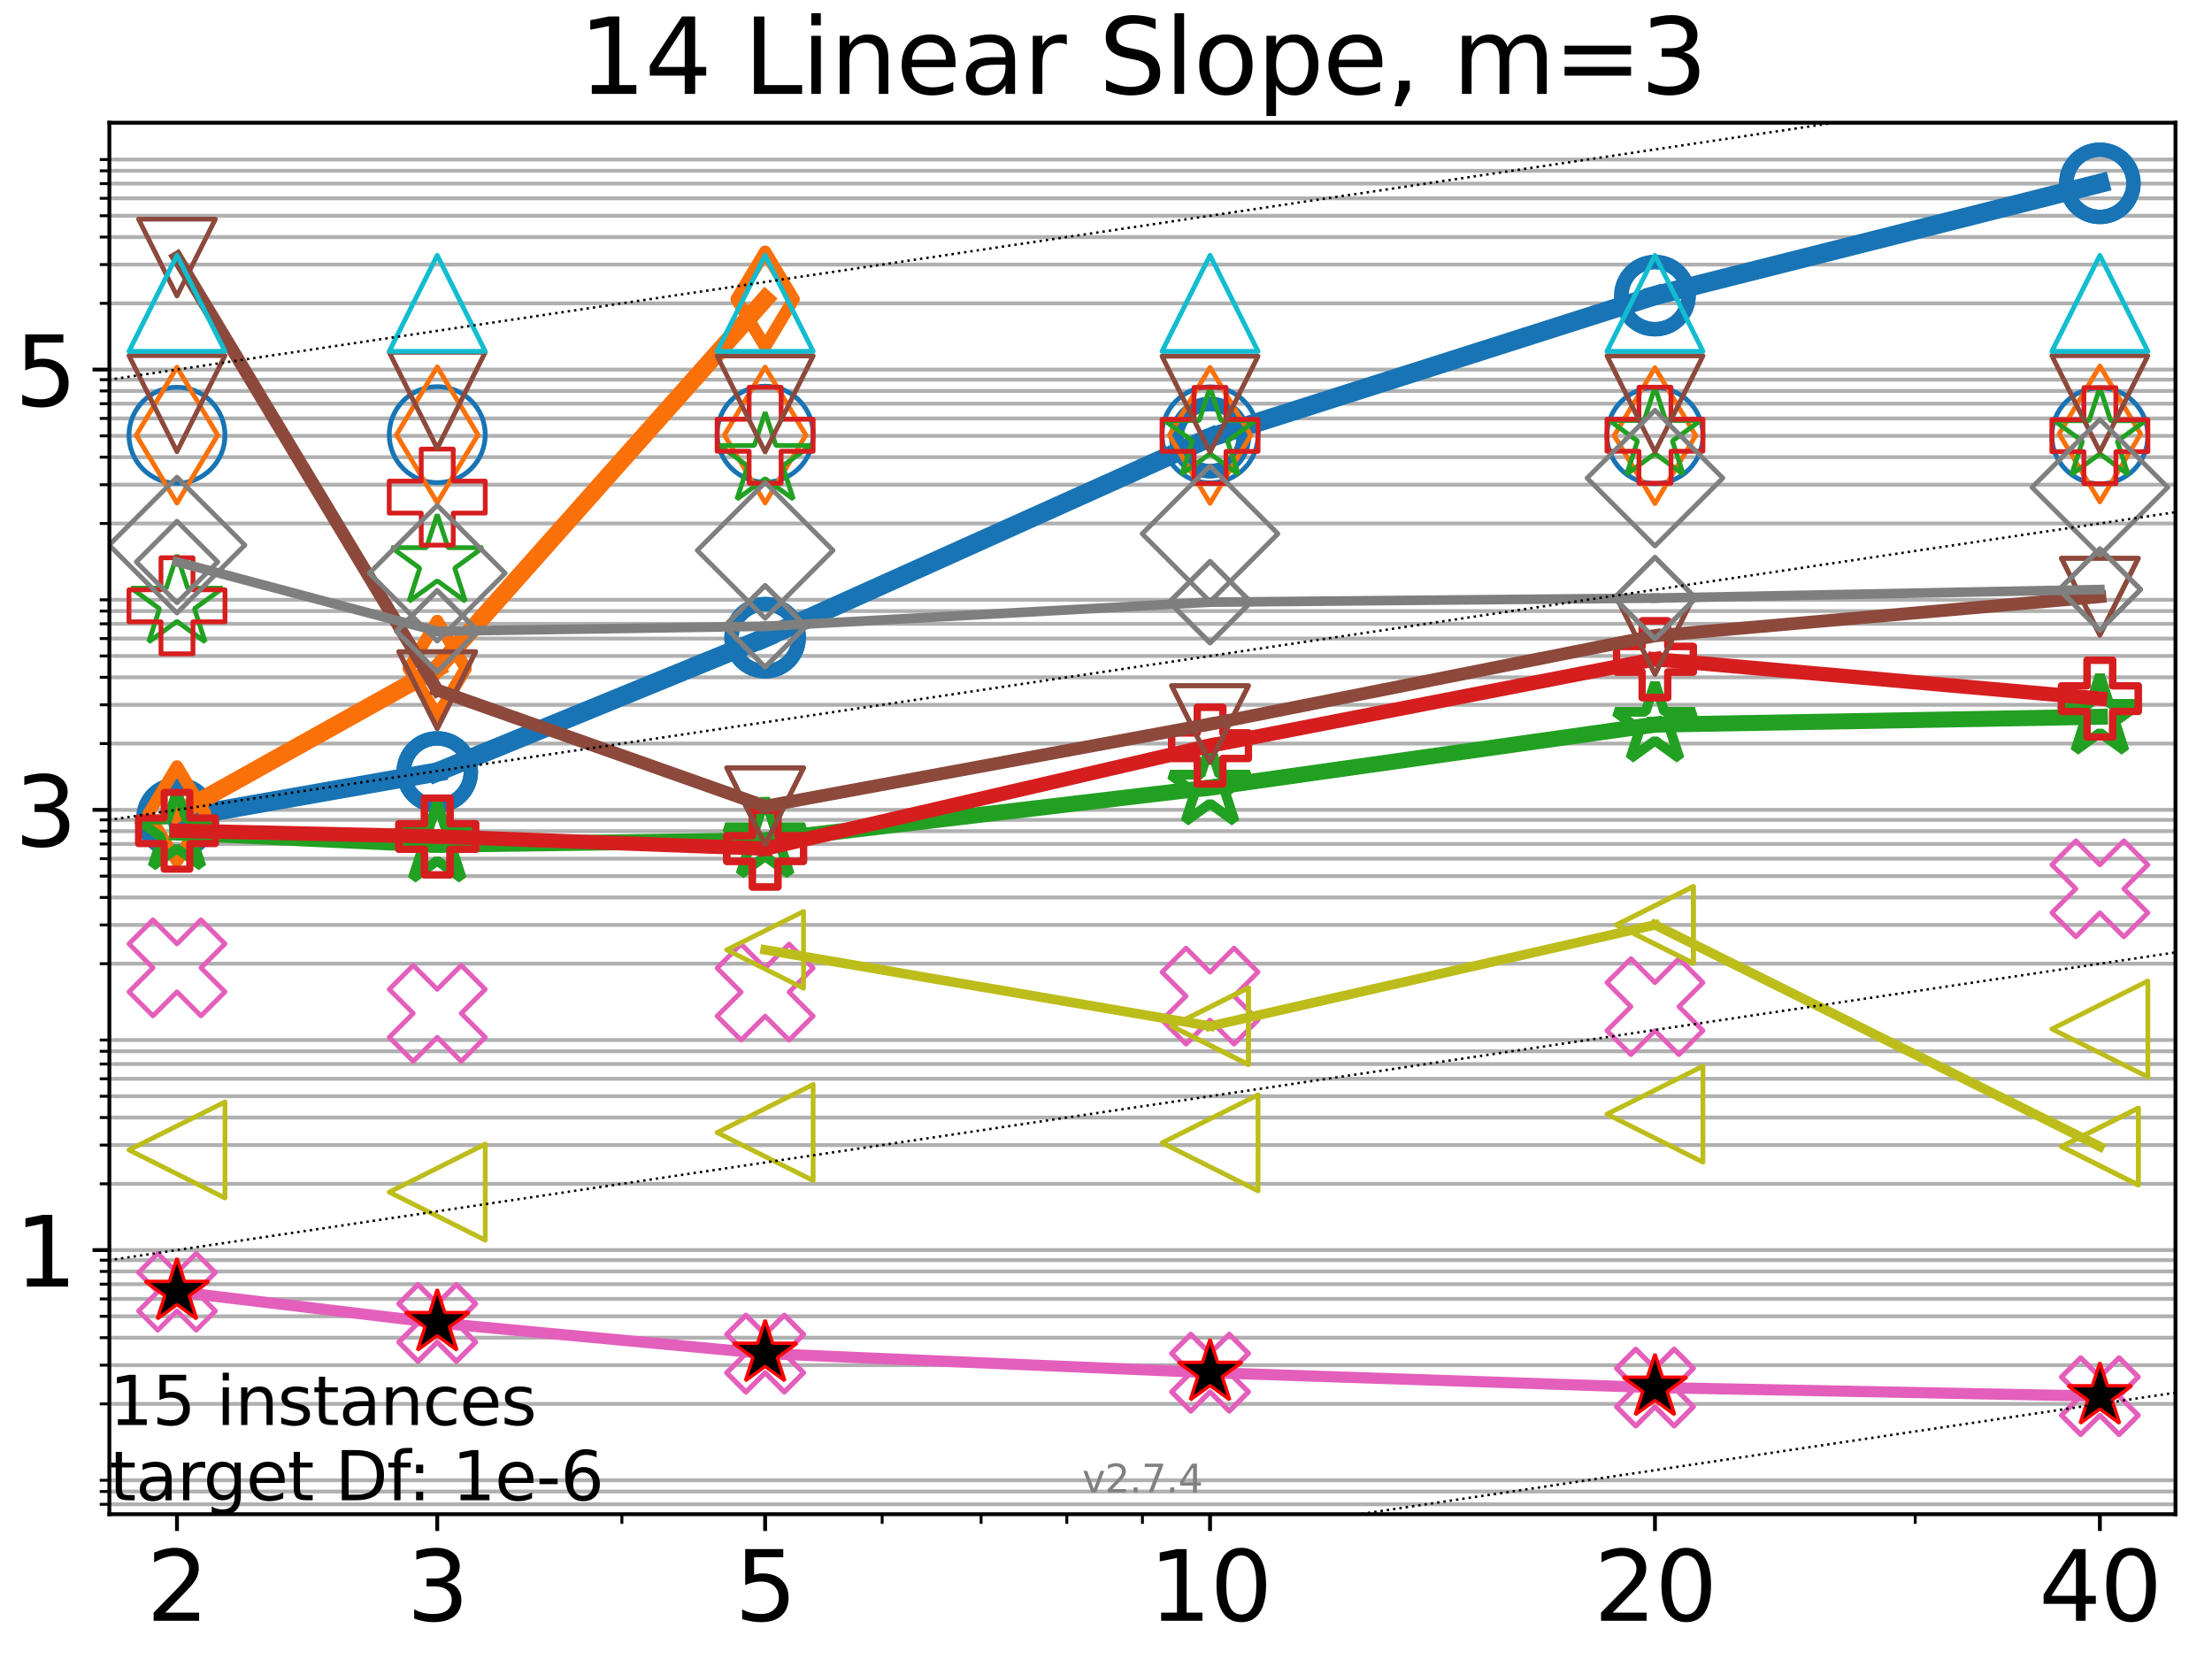 <?xml version="1.0" encoding="utf-8" standalone="no"?>
<!DOCTYPE svg PUBLIC "-//W3C//DTD SVG 1.1//EN"
  "http://www.w3.org/Graphics/SVG/1.1/DTD/svg11.dtd">
<svg xmlns:xlink="http://www.w3.org/1999/xlink" width="460.8pt" height="345.6pt" viewBox="0 0 460.8 345.6" xmlns="http://www.w3.org/2000/svg" version="1.1">
 <defs>
  <style type="text/css">*{stroke-linejoin: round; stroke-linecap: butt}</style>
 </defs>
 <g id="figure_1">
  <g id="patch_1">
   <path d="M 0 345.6 
L 460.8 345.6 
L 460.8 0 
L 0 0 
z
" style="fill: #ffffff"/>
  </g>
  <g id="axes_1">
   <g id="patch_2">
    <path d="M 22.78 315.44 
L 453.192 315.44 
L 453.192 25.56 
L 22.78 25.56 
z
" style="fill: #ffffff"/>
   </g>
   <g id="matplotlib.axis_1">
    <g id="xtick_1">
     <g id="line2d_1">
      <defs>
       <path id="ma5daf10519" d="M 0 0 
L 0 3.5 
" style="stroke: #000000; stroke-width: 0.8"/>
      </defs>
      <g>
       <use xlink:href="#ma5daf10519" x="36.868" y="315.44" style="stroke: #000000; stroke-width: 0.8"/>
      </g>
     </g>
     <g id="text_1">
      <!-- 2 -->
      <g transform="translate(30.506 337.637) scale(0.2 -0.2)">
       <defs>
        <path id="DejaVuSans-32" d="M 1228 531 
L 3431 531 
L 3431 0 
L 469 0 
L 469 531 
Q 828 903 1448 1529 
Q 2069 2156 2228 2338 
Q 2531 2678 2651 2914 
Q 2772 3150 2772 3378 
Q 2772 3750 2511 3984 
Q 2250 4219 1831 4219 
Q 1534 4219 1204 4116 
Q 875 4013 500 3803 
L 500 4441 
Q 881 4594 1212 4672 
Q 1544 4750 1819 4750 
Q 2544 4750 2975 4387 
Q 3406 4025 3406 3419 
Q 3406 3131 3298 2873 
Q 3191 2616 2906 2266 
Q 2828 2175 2409 1742 
Q 1991 1309 1228 531 
z
" transform="scale(0.016)"/>
       </defs>
       <use xlink:href="#DejaVuSans-32"/>
      </g>
     </g>
    </g>
    <g id="xtick_2">
     <g id="line2d_2">
      <g>
       <use xlink:href="#ma5daf10519" x="91.085" y="315.44" style="stroke: #000000; stroke-width: 0.8"/>
      </g>
     </g>
     <g id="text_2">
      <!-- 3 -->
      <g transform="translate(84.723 337.637) scale(0.2 -0.2)">
       <defs>
        <path id="DejaVuSans-33" d="M 2597 2516 
Q 3050 2419 3304 2112 
Q 3559 1806 3559 1356 
Q 3559 666 3084 287 
Q 2609 -91 1734 -91 
Q 1441 -91 1130 -33 
Q 819 25 488 141 
L 488 750 
Q 750 597 1062 519 
Q 1375 441 1716 441 
Q 2309 441 2620 675 
Q 2931 909 2931 1356 
Q 2931 1769 2642 2001 
Q 2353 2234 1838 2234 
L 1294 2234 
L 1294 2753 
L 1863 2753 
Q 2328 2753 2575 2939 
Q 2822 3125 2822 3475 
Q 2822 3834 2567 4026 
Q 2313 4219 1838 4219 
Q 1578 4219 1281 4162 
Q 984 4106 628 3988 
L 628 4550 
Q 988 4650 1302 4700 
Q 1616 4750 1894 4750 
Q 2613 4750 3031 4423 
Q 3450 4097 3450 3541 
Q 3450 3153 3228 2886 
Q 3006 2619 2597 2516 
z
" transform="scale(0.016)"/>
       </defs>
       <use xlink:href="#DejaVuSans-33"/>
      </g>
     </g>
    </g>
    <g id="xtick_3">
     <g id="line2d_3">
      <g>
       <use xlink:href="#ma5daf10519" x="159.39" y="315.44" style="stroke: #000000; stroke-width: 0.8"/>
      </g>
     </g>
     <g id="text_3">
      <!-- 5 -->
      <g transform="translate(153.028 337.637) scale(0.2 -0.2)">
       <defs>
        <path id="DejaVuSans-35" d="M 691 4666 
L 3169 4666 
L 3169 4134 
L 1269 4134 
L 1269 2991 
Q 1406 3038 1543 3061 
Q 1681 3084 1819 3084 
Q 2600 3084 3056 2656 
Q 3513 2228 3513 1497 
Q 3513 744 3044 326 
Q 2575 -91 1722 -91 
Q 1428 -91 1123 -41 
Q 819 9 494 109 
L 494 744 
Q 775 591 1075 516 
Q 1375 441 1709 441 
Q 2250 441 2565 725 
Q 2881 1009 2881 1497 
Q 2881 1984 2565 2268 
Q 2250 2553 1709 2553 
Q 1456 2553 1204 2497 
Q 953 2441 691 2322 
L 691 4666 
z
" transform="scale(0.016)"/>
       </defs>
       <use xlink:href="#DejaVuSans-35"/>
      </g>
     </g>
    </g>
    <g id="xtick_4">
     <g id="line2d_4">
      <g>
       <use xlink:href="#ma5daf10519" x="252.074" y="315.44" style="stroke: #000000; stroke-width: 0.8"/>
      </g>
     </g>
     <g id="text_4">
      <!-- 10 -->
      <g transform="translate(239.349 337.637) scale(0.2 -0.2)">
       <defs>
        <path id="DejaVuSans-31" d="M 794 531 
L 1825 531 
L 1825 4091 
L 703 3866 
L 703 4441 
L 1819 4666 
L 2450 4666 
L 2450 531 
L 3481 531 
L 3481 0 
L 794 0 
L 794 531 
z
" transform="scale(0.016)"/>
        <path id="DejaVuSans-30" d="M 2034 4250 
Q 1547 4250 1301 3770 
Q 1056 3291 1056 2328 
Q 1056 1369 1301 889 
Q 1547 409 2034 409 
Q 2525 409 2770 889 
Q 3016 1369 3016 2328 
Q 3016 3291 2770 3770 
Q 2525 4250 2034 4250 
z
M 2034 4750 
Q 2819 4750 3233 4129 
Q 3647 3509 3647 2328 
Q 3647 1150 3233 529 
Q 2819 -91 2034 -91 
Q 1250 -91 836 529 
Q 422 1150 422 2328 
Q 422 3509 836 4129 
Q 1250 4750 2034 4750 
z
" transform="scale(0.016)"/>
       </defs>
       <use xlink:href="#DejaVuSans-31"/>
       <use xlink:href="#DejaVuSans-30" transform="translate(63.623 0)"/>
      </g>
     </g>
    </g>
    <g id="xtick_5">
     <g id="line2d_5">
      <g>
       <use xlink:href="#ma5daf10519" x="344.758" y="315.44" style="stroke: #000000; stroke-width: 0.8"/>
      </g>
     </g>
     <g id="text_5">
      <!-- 20 -->
      <g transform="translate(332.033 337.637) scale(0.2 -0.2)">
       <use xlink:href="#DejaVuSans-32"/>
       <use xlink:href="#DejaVuSans-30" transform="translate(63.623 0)"/>
      </g>
     </g>
    </g>
    <g id="xtick_6">
     <g id="line2d_6">
      <g>
       <use xlink:href="#ma5daf10519" x="437.443" y="315.44" style="stroke: #000000; stroke-width: 0.8"/>
      </g>
     </g>
     <g id="text_6">
      <!-- 40 -->
      <g transform="translate(424.718 337.637) scale(0.2 -0.2)">
       <defs>
        <path id="DejaVuSans-34" d="M 2419 4116 
L 825 1625 
L 2419 1625 
L 2419 4116 
z
M 2253 4666 
L 3047 4666 
L 3047 1625 
L 3713 1625 
L 3713 1100 
L 3047 1100 
L 3047 0 
L 2419 0 
L 2419 1100 
L 313 1100 
L 313 1709 
L 2253 4666 
z
" transform="scale(0.016)"/>
       </defs>
       <use xlink:href="#DejaVuSans-34"/>
       <use xlink:href="#DejaVuSans-30" transform="translate(63.623 0)"/>
      </g>
     </g>
    </g>
    <g id="xtick_7">
     <g id="line2d_7">
      <defs>
       <path id="m143709a1fb" d="M 0 0 
L 0 2 
" style="stroke: #000000; stroke-width: 0.6"/>
      </defs>
      <g>
       <use xlink:href="#m143709a1fb" x="129.552" y="315.44" style="stroke: #000000; stroke-width: 0.6"/>
      </g>
     </g>
    </g>
    <g id="xtick_8">
     <g id="line2d_8">
      <g>
       <use xlink:href="#m143709a1fb" x="183.769" y="315.44" style="stroke: #000000; stroke-width: 0.6"/>
      </g>
     </g>
    </g>
    <g id="xtick_9">
     <g id="line2d_9">
      <g>
       <use xlink:href="#m143709a1fb" x="204.381" y="315.44" style="stroke: #000000; stroke-width: 0.6"/>
      </g>
     </g>
    </g>
    <g id="xtick_10">
     <g id="line2d_10">
      <g>
       <use xlink:href="#m143709a1fb" x="222.237" y="315.44" style="stroke: #000000; stroke-width: 0.6"/>
      </g>
     </g>
    </g>
    <g id="xtick_11">
     <g id="line2d_11">
      <g>
       <use xlink:href="#m143709a1fb" x="237.986" y="315.44" style="stroke: #000000; stroke-width: 0.6"/>
      </g>
     </g>
    </g>
    <g id="xtick_12">
     <g id="line2d_12">
      <g>
       <use xlink:href="#m143709a1fb" x="398.975" y="315.44" style="stroke: #000000; stroke-width: 0.6"/>
      </g>
     </g>
    </g>
   </g>
   <g id="matplotlib.axis_2">
    <g id="ytick_1">
     <g id="line2d_13">
      <path d="M 22.78 260.414 
L 453.192 260.414 
" clip-path="url(#pc61157af0d)" style="fill: none; stroke: #b0b0b0; stroke-width: 0.8; stroke-linecap: square"/>
     </g>
     <g id="line2d_14">
      <defs>
       <path id="m67bf27237f" d="M 0 0 
L -3.5 0 
" style="stroke: #000000; stroke-width: 0.8"/>
      </defs>
      <g>
       <use xlink:href="#m67bf27237f" x="22.78" y="260.414" style="stroke: #000000; stroke-width: 0.8"/>
      </g>
     </g>
     <g id="text_7">
      <!-- 1 -->
      <g transform="translate(3.055 268.012) scale(0.2 -0.2)">
       <use xlink:href="#DejaVuSans-31"/>
      </g>
     </g>
    </g>
    <g id="ytick_2">
     <g id="line2d_15">
      <path d="M 22.78 168.704 
L 453.192 168.704 
" clip-path="url(#pc61157af0d)" style="fill: none; stroke: #b0b0b0; stroke-width: 0.8; stroke-linecap: square"/>
     </g>
     <g id="line2d_16">
      <g>
       <use xlink:href="#m67bf27237f" x="22.78" y="168.704" style="stroke: #000000; stroke-width: 0.8"/>
      </g>
     </g>
     <g id="text_8">
      <!-- 3 -->
      <g transform="translate(3.055 176.302) scale(0.2 -0.2)">
       <use xlink:href="#DejaVuSans-33"/>
      </g>
     </g>
    </g>
    <g id="ytick_3">
     <g id="line2d_17">
      <path d="M 22.78 76.994 
L 453.192 76.994 
" clip-path="url(#pc61157af0d)" style="fill: none; stroke: #b0b0b0; stroke-width: 0.8; stroke-linecap: square"/>
     </g>
     <g id="line2d_18">
      <g>
       <use xlink:href="#m67bf27237f" x="22.78" y="76.994" style="stroke: #000000; stroke-width: 0.8"/>
      </g>
     </g>
     <g id="text_9">
      <!-- 5 -->
      <g transform="translate(3.055 84.592) scale(0.2 -0.2)">
       <use xlink:href="#DejaVuSans-35"/>
      </g>
     </g>
    </g>
    <g id="ytick_4">
     <g id="line2d_19">
      <path d="M 22.78 313.372 
L 453.192 313.372 
" clip-path="url(#pc61157af0d)" style="fill: none; stroke: #b0b0b0; stroke-width: 0.8; stroke-linecap: square"/>
     </g>
     <g id="line2d_20">
      <defs>
       <path id="m614792a43d" d="M 0 0 
L -2 0 
" style="stroke: #000000; stroke-width: 0.6"/>
      </defs>
      <g>
       <use xlink:href="#m614792a43d" x="22.78" y="313.372" style="stroke: #000000; stroke-width: 0.6"/>
      </g>
     </g>
    </g>
    <g id="ytick_5">
     <g id="line2d_21">
      <path d="M 22.78 310.713 
L 453.192 310.713 
" clip-path="url(#pc61157af0d)" style="fill: none; stroke: #b0b0b0; stroke-width: 0.8; stroke-linecap: square"/>
     </g>
     <g id="line2d_22">
      <g>
       <use xlink:href="#m614792a43d" x="22.78" y="310.713" style="stroke: #000000; stroke-width: 0.6"/>
      </g>
     </g>
    </g>
    <g id="ytick_6">
     <g id="line2d_23">
      <path d="M 22.78 308.367 
L 453.192 308.367 
" clip-path="url(#pc61157af0d)" style="fill: none; stroke: #b0b0b0; stroke-width: 0.8; stroke-linecap: square"/>
     </g>
     <g id="line2d_24">
      <g>
       <use xlink:href="#m614792a43d" x="22.78" y="308.367" style="stroke: #000000; stroke-width: 0.6"/>
      </g>
     </g>
    </g>
    <g id="ytick_7">
     <g id="line2d_25">
      <path d="M 22.78 292.465 
L 453.192 292.465 
" clip-path="url(#pc61157af0d)" style="fill: none; stroke: #b0b0b0; stroke-width: 0.8; stroke-linecap: square"/>
     </g>
     <g id="line2d_26">
      <g>
       <use xlink:href="#m614792a43d" x="22.78" y="292.465" style="stroke: #000000; stroke-width: 0.6"/>
      </g>
     </g>
    </g>
    <g id="ytick_8">
     <g id="line2d_27">
      <path d="M 22.78 284.391 
L 453.192 284.391 
" clip-path="url(#pc61157af0d)" style="fill: none; stroke: #b0b0b0; stroke-width: 0.8; stroke-linecap: square"/>
     </g>
     <g id="line2d_28">
      <g>
       <use xlink:href="#m614792a43d" x="22.78" y="284.391" style="stroke: #000000; stroke-width: 0.6"/>
      </g>
     </g>
    </g>
    <g id="ytick_9">
     <g id="line2d_29">
      <path d="M 22.78 278.662 
L 453.192 278.662 
" clip-path="url(#pc61157af0d)" style="fill: none; stroke: #b0b0b0; stroke-width: 0.8; stroke-linecap: square"/>
     </g>
     <g id="line2d_30">
      <g>
       <use xlink:href="#m614792a43d" x="22.78" y="278.662" style="stroke: #000000; stroke-width: 0.6"/>
      </g>
     </g>
    </g>
    <g id="ytick_10">
     <g id="line2d_31">
      <path d="M 22.78 274.218 
L 453.192 274.218 
" clip-path="url(#pc61157af0d)" style="fill: none; stroke: #b0b0b0; stroke-width: 0.8; stroke-linecap: square"/>
     </g>
     <g id="line2d_32">
      <g>
       <use xlink:href="#m614792a43d" x="22.78" y="274.218" style="stroke: #000000; stroke-width: 0.6"/>
      </g>
     </g>
    </g>
    <g id="ytick_11">
     <g id="line2d_33">
      <path d="M 22.78 270.587 
L 453.192 270.587 
" clip-path="url(#pc61157af0d)" style="fill: none; stroke: #b0b0b0; stroke-width: 0.8; stroke-linecap: square"/>
     </g>
     <g id="line2d_34">
      <g>
       <use xlink:href="#m614792a43d" x="22.78" y="270.587" style="stroke: #000000; stroke-width: 0.6"/>
      </g>
     </g>
    </g>
    <g id="ytick_12">
     <g id="line2d_35">
      <path d="M 22.78 267.517 
L 453.192 267.517 
" clip-path="url(#pc61157af0d)" style="fill: none; stroke: #b0b0b0; stroke-width: 0.8; stroke-linecap: square"/>
     </g>
     <g id="line2d_36">
      <g>
       <use xlink:href="#m614792a43d" x="22.78" y="267.517" style="stroke: #000000; stroke-width: 0.6"/>
      </g>
     </g>
    </g>
    <g id="ytick_13">
     <g id="line2d_37">
      <path d="M 22.78 264.858 
L 453.192 264.858 
" clip-path="url(#pc61157af0d)" style="fill: none; stroke: #b0b0b0; stroke-width: 0.8; stroke-linecap: square"/>
     </g>
     <g id="line2d_38">
      <g>
       <use xlink:href="#m614792a43d" x="22.78" y="264.858" style="stroke: #000000; stroke-width: 0.6"/>
      </g>
     </g>
    </g>
    <g id="ytick_14">
     <g id="line2d_39">
      <path d="M 22.78 262.512 
L 453.192 262.512 
" clip-path="url(#pc61157af0d)" style="fill: none; stroke: #b0b0b0; stroke-width: 0.8; stroke-linecap: square"/>
     </g>
     <g id="line2d_40">
      <g>
       <use xlink:href="#m614792a43d" x="22.78" y="262.512" style="stroke: #000000; stroke-width: 0.6"/>
      </g>
     </g>
    </g>
    <g id="ytick_15">
     <g id="line2d_41">
      <path d="M 22.78 246.61 
L 453.192 246.61 
" clip-path="url(#pc61157af0d)" style="fill: none; stroke: #b0b0b0; stroke-width: 0.8; stroke-linecap: square"/>
     </g>
     <g id="line2d_42">
      <g>
       <use xlink:href="#m614792a43d" x="22.78" y="246.61" style="stroke: #000000; stroke-width: 0.6"/>
      </g>
     </g>
    </g>
    <g id="ytick_16">
     <g id="line2d_43">
      <path d="M 22.78 238.536 
L 453.192 238.536 
" clip-path="url(#pc61157af0d)" style="fill: none; stroke: #b0b0b0; stroke-width: 0.8; stroke-linecap: square"/>
     </g>
     <g id="line2d_44">
      <g>
       <use xlink:href="#m614792a43d" x="22.78" y="238.536" style="stroke: #000000; stroke-width: 0.6"/>
      </g>
     </g>
    </g>
    <g id="ytick_17">
     <g id="line2d_45">
      <path d="M 22.78 232.807 
L 453.192 232.807 
" clip-path="url(#pc61157af0d)" style="fill: none; stroke: #b0b0b0; stroke-width: 0.8; stroke-linecap: square"/>
     </g>
     <g id="line2d_46">
      <g>
       <use xlink:href="#m614792a43d" x="22.78" y="232.807" style="stroke: #000000; stroke-width: 0.6"/>
      </g>
     </g>
    </g>
    <g id="ytick_18">
     <g id="line2d_47">
      <path d="M 22.78 228.363 
L 453.192 228.363 
" clip-path="url(#pc61157af0d)" style="fill: none; stroke: #b0b0b0; stroke-width: 0.8; stroke-linecap: square"/>
     </g>
     <g id="line2d_48">
      <g>
       <use xlink:href="#m614792a43d" x="22.78" y="228.363" style="stroke: #000000; stroke-width: 0.6"/>
      </g>
     </g>
    </g>
    <g id="ytick_19">
     <g id="line2d_49">
      <path d="M 22.78 224.732 
L 453.192 224.732 
" clip-path="url(#pc61157af0d)" style="fill: none; stroke: #b0b0b0; stroke-width: 0.8; stroke-linecap: square"/>
     </g>
     <g id="line2d_50">
      <g>
       <use xlink:href="#m614792a43d" x="22.78" y="224.732" style="stroke: #000000; stroke-width: 0.6"/>
      </g>
     </g>
    </g>
    <g id="ytick_20">
     <g id="line2d_51">
      <path d="M 22.78 221.662 
L 453.192 221.662 
" clip-path="url(#pc61157af0d)" style="fill: none; stroke: #b0b0b0; stroke-width: 0.8; stroke-linecap: square"/>
     </g>
     <g id="line2d_52">
      <g>
       <use xlink:href="#m614792a43d" x="22.78" y="221.662" style="stroke: #000000; stroke-width: 0.6"/>
      </g>
     </g>
    </g>
    <g id="ytick_21">
     <g id="line2d_53">
      <path d="M 22.78 219.003 
L 453.192 219.003 
" clip-path="url(#pc61157af0d)" style="fill: none; stroke: #b0b0b0; stroke-width: 0.8; stroke-linecap: square"/>
     </g>
     <g id="line2d_54">
      <g>
       <use xlink:href="#m614792a43d" x="22.78" y="219.003" style="stroke: #000000; stroke-width: 0.6"/>
      </g>
     </g>
    </g>
    <g id="ytick_22">
     <g id="line2d_55">
      <path d="M 22.78 216.657 
L 453.192 216.657 
" clip-path="url(#pc61157af0d)" style="fill: none; stroke: #b0b0b0; stroke-width: 0.8; stroke-linecap: square"/>
     </g>
     <g id="line2d_56">
      <g>
       <use xlink:href="#m614792a43d" x="22.78" y="216.657" style="stroke: #000000; stroke-width: 0.6"/>
      </g>
     </g>
    </g>
    <g id="ytick_23">
     <g id="line2d_57">
      <path d="M 22.78 200.755 
L 453.192 200.755 
" clip-path="url(#pc61157af0d)" style="fill: none; stroke: #b0b0b0; stroke-width: 0.8; stroke-linecap: square"/>
     </g>
     <g id="line2d_58">
      <g>
       <use xlink:href="#m614792a43d" x="22.78" y="200.755" style="stroke: #000000; stroke-width: 0.6"/>
      </g>
     </g>
    </g>
    <g id="ytick_24">
     <g id="line2d_59">
      <path d="M 22.78 192.681 
L 453.192 192.681 
" clip-path="url(#pc61157af0d)" style="fill: none; stroke: #b0b0b0; stroke-width: 0.8; stroke-linecap: square"/>
     </g>
     <g id="line2d_60">
      <g>
       <use xlink:href="#m614792a43d" x="22.78" y="192.681" style="stroke: #000000; stroke-width: 0.6"/>
      </g>
     </g>
    </g>
    <g id="ytick_25">
     <g id="line2d_61">
      <path d="M 22.78 186.951 
L 453.192 186.951 
" clip-path="url(#pc61157af0d)" style="fill: none; stroke: #b0b0b0; stroke-width: 0.8; stroke-linecap: square"/>
     </g>
     <g id="line2d_62">
      <g>
       <use xlink:href="#m614792a43d" x="22.78" y="186.951" style="stroke: #000000; stroke-width: 0.6"/>
      </g>
     </g>
    </g>
    <g id="ytick_26">
     <g id="line2d_63">
      <path d="M 22.78 182.508 
L 453.192 182.508 
" clip-path="url(#pc61157af0d)" style="fill: none; stroke: #b0b0b0; stroke-width: 0.8; stroke-linecap: square"/>
     </g>
     <g id="line2d_64">
      <g>
       <use xlink:href="#m614792a43d" x="22.78" y="182.508" style="stroke: #000000; stroke-width: 0.6"/>
      </g>
     </g>
    </g>
    <g id="ytick_27">
     <g id="line2d_65">
      <path d="M 22.78 178.877 
L 453.192 178.877 
" clip-path="url(#pc61157af0d)" style="fill: none; stroke: #b0b0b0; stroke-width: 0.8; stroke-linecap: square"/>
     </g>
     <g id="line2d_66">
      <g>
       <use xlink:href="#m614792a43d" x="22.78" y="178.877" style="stroke: #000000; stroke-width: 0.6"/>
      </g>
     </g>
    </g>
    <g id="ytick_28">
     <g id="line2d_67">
      <path d="M 22.78 175.807 
L 453.192 175.807 
" clip-path="url(#pc61157af0d)" style="fill: none; stroke: #b0b0b0; stroke-width: 0.8; stroke-linecap: square"/>
     </g>
     <g id="line2d_68">
      <g>
       <use xlink:href="#m614792a43d" x="22.78" y="175.807" style="stroke: #000000; stroke-width: 0.6"/>
      </g>
     </g>
    </g>
    <g id="ytick_29">
     <g id="line2d_69">
      <path d="M 22.78 173.148 
L 453.192 173.148 
" clip-path="url(#pc61157af0d)" style="fill: none; stroke: #b0b0b0; stroke-width: 0.8; stroke-linecap: square"/>
     </g>
     <g id="line2d_70">
      <g>
       <use xlink:href="#m614792a43d" x="22.78" y="173.148" style="stroke: #000000; stroke-width: 0.6"/>
      </g>
     </g>
    </g>
    <g id="ytick_30">
     <g id="line2d_71">
      <path d="M 22.78 170.802 
L 453.192 170.802 
" clip-path="url(#pc61157af0d)" style="fill: none; stroke: #b0b0b0; stroke-width: 0.8; stroke-linecap: square"/>
     </g>
     <g id="line2d_72">
      <g>
       <use xlink:href="#m614792a43d" x="22.78" y="170.802" style="stroke: #000000; stroke-width: 0.6"/>
      </g>
     </g>
    </g>
    <g id="ytick_31">
     <g id="line2d_73">
      <path d="M 22.78 154.9 
L 453.192 154.9 
" clip-path="url(#pc61157af0d)" style="fill: none; stroke: #b0b0b0; stroke-width: 0.8; stroke-linecap: square"/>
     </g>
     <g id="line2d_74">
      <g>
       <use xlink:href="#m614792a43d" x="22.78" y="154.9" style="stroke: #000000; stroke-width: 0.6"/>
      </g>
     </g>
    </g>
    <g id="ytick_32">
     <g id="line2d_75">
      <path d="M 22.78 146.826 
L 453.192 146.826 
" clip-path="url(#pc61157af0d)" style="fill: none; stroke: #b0b0b0; stroke-width: 0.8; stroke-linecap: square"/>
     </g>
     <g id="line2d_76">
      <g>
       <use xlink:href="#m614792a43d" x="22.78" y="146.826" style="stroke: #000000; stroke-width: 0.6"/>
      </g>
     </g>
    </g>
    <g id="ytick_33">
     <g id="line2d_77">
      <path d="M 22.78 141.096 
L 453.192 141.096 
" clip-path="url(#pc61157af0d)" style="fill: none; stroke: #b0b0b0; stroke-width: 0.8; stroke-linecap: square"/>
     </g>
     <g id="line2d_78">
      <g>
       <use xlink:href="#m614792a43d" x="22.78" y="141.096" style="stroke: #000000; stroke-width: 0.6"/>
      </g>
     </g>
    </g>
    <g id="ytick_34">
     <g id="line2d_79">
      <path d="M 22.78 136.653 
L 453.192 136.653 
" clip-path="url(#pc61157af0d)" style="fill: none; stroke: #b0b0b0; stroke-width: 0.8; stroke-linecap: square"/>
     </g>
     <g id="line2d_80">
      <g>
       <use xlink:href="#m614792a43d" x="22.78" y="136.653" style="stroke: #000000; stroke-width: 0.6"/>
      </g>
     </g>
    </g>
    <g id="ytick_35">
     <g id="line2d_81">
      <path d="M 22.78 133.022 
L 453.192 133.022 
" clip-path="url(#pc61157af0d)" style="fill: none; stroke: #b0b0b0; stroke-width: 0.8; stroke-linecap: square"/>
     </g>
     <g id="line2d_82">
      <g>
       <use xlink:href="#m614792a43d" x="22.78" y="133.022" style="stroke: #000000; stroke-width: 0.6"/>
      </g>
     </g>
    </g>
    <g id="ytick_36">
     <g id="line2d_83">
      <path d="M 22.78 129.952 
L 453.192 129.952 
" clip-path="url(#pc61157af0d)" style="fill: none; stroke: #b0b0b0; stroke-width: 0.8; stroke-linecap: square"/>
     </g>
     <g id="line2d_84">
      <g>
       <use xlink:href="#m614792a43d" x="22.78" y="129.952" style="stroke: #000000; stroke-width: 0.6"/>
      </g>
     </g>
    </g>
    <g id="ytick_37">
     <g id="line2d_85">
      <path d="M 22.78 127.293 
L 453.192 127.293 
" clip-path="url(#pc61157af0d)" style="fill: none; stroke: #b0b0b0; stroke-width: 0.8; stroke-linecap: square"/>
     </g>
     <g id="line2d_86">
      <g>
       <use xlink:href="#m614792a43d" x="22.78" y="127.293" style="stroke: #000000; stroke-width: 0.6"/>
      </g>
     </g>
    </g>
    <g id="ytick_38">
     <g id="line2d_87">
      <path d="M 22.78 124.947 
L 453.192 124.947 
" clip-path="url(#pc61157af0d)" style="fill: none; stroke: #b0b0b0; stroke-width: 0.8; stroke-linecap: square"/>
     </g>
     <g id="line2d_88">
      <g>
       <use xlink:href="#m614792a43d" x="22.78" y="124.947" style="stroke: #000000; stroke-width: 0.6"/>
      </g>
     </g>
    </g>
    <g id="ytick_39">
     <g id="line2d_89">
      <path d="M 22.78 109.045 
L 453.192 109.045 
" clip-path="url(#pc61157af0d)" style="fill: none; stroke: #b0b0b0; stroke-width: 0.8; stroke-linecap: square"/>
     </g>
     <g id="line2d_90">
      <g>
       <use xlink:href="#m614792a43d" x="22.78" y="109.045" style="stroke: #000000; stroke-width: 0.6"/>
      </g>
     </g>
    </g>
    <g id="ytick_40">
     <g id="line2d_91">
      <path d="M 22.78 100.971 
L 453.192 100.971 
" clip-path="url(#pc61157af0d)" style="fill: none; stroke: #b0b0b0; stroke-width: 0.8; stroke-linecap: square"/>
     </g>
     <g id="line2d_92">
      <g>
       <use xlink:href="#m614792a43d" x="22.78" y="100.971" style="stroke: #000000; stroke-width: 0.6"/>
      </g>
     </g>
    </g>
    <g id="ytick_41">
     <g id="line2d_93">
      <path d="M 22.78 95.241 
L 453.192 95.241 
" clip-path="url(#pc61157af0d)" style="fill: none; stroke: #b0b0b0; stroke-width: 0.8; stroke-linecap: square"/>
     </g>
     <g id="line2d_94">
      <g>
       <use xlink:href="#m614792a43d" x="22.78" y="95.241" style="stroke: #000000; stroke-width: 0.6"/>
      </g>
     </g>
    </g>
    <g id="ytick_42">
     <g id="line2d_95">
      <path d="M 22.78 90.798 
L 453.192 90.798 
" clip-path="url(#pc61157af0d)" style="fill: none; stroke: #b0b0b0; stroke-width: 0.8; stroke-linecap: square"/>
     </g>
     <g id="line2d_96">
      <g>
       <use xlink:href="#m614792a43d" x="22.78" y="90.798" style="stroke: #000000; stroke-width: 0.6"/>
      </g>
     </g>
    </g>
    <g id="ytick_43">
     <g id="line2d_97">
      <path d="M 22.78 87.167 
L 453.192 87.167 
" clip-path="url(#pc61157af0d)" style="fill: none; stroke: #b0b0b0; stroke-width: 0.8; stroke-linecap: square"/>
     </g>
     <g id="line2d_98">
      <g>
       <use xlink:href="#m614792a43d" x="22.78" y="87.167" style="stroke: #000000; stroke-width: 0.6"/>
      </g>
     </g>
    </g>
    <g id="ytick_44">
     <g id="line2d_99">
      <path d="M 22.78 84.097 
L 453.192 84.097 
" clip-path="url(#pc61157af0d)" style="fill: none; stroke: #b0b0b0; stroke-width: 0.8; stroke-linecap: square"/>
     </g>
     <g id="line2d_100">
      <g>
       <use xlink:href="#m614792a43d" x="22.78" y="84.097" style="stroke: #000000; stroke-width: 0.6"/>
      </g>
     </g>
    </g>
    <g id="ytick_45">
     <g id="line2d_101">
      <path d="M 22.78 81.438 
L 453.192 81.438 
" clip-path="url(#pc61157af0d)" style="fill: none; stroke: #b0b0b0; stroke-width: 0.8; stroke-linecap: square"/>
     </g>
     <g id="line2d_102">
      <g>
       <use xlink:href="#m614792a43d" x="22.78" y="81.438" style="stroke: #000000; stroke-width: 0.6"/>
      </g>
     </g>
    </g>
    <g id="ytick_46">
     <g id="line2d_103">
      <path d="M 22.78 79.092 
L 453.192 79.092 
" clip-path="url(#pc61157af0d)" style="fill: none; stroke: #b0b0b0; stroke-width: 0.8; stroke-linecap: square"/>
     </g>
     <g id="line2d_104">
      <g>
       <use xlink:href="#m614792a43d" x="22.78" y="79.092" style="stroke: #000000; stroke-width: 0.6"/>
      </g>
     </g>
    </g>
    <g id="ytick_47">
     <g id="line2d_105">
      <path d="M 22.78 63.19 
L 453.192 63.19 
" clip-path="url(#pc61157af0d)" style="fill: none; stroke: #b0b0b0; stroke-width: 0.8; stroke-linecap: square"/>
     </g>
     <g id="line2d_106">
      <g>
       <use xlink:href="#m614792a43d" x="22.78" y="63.19" style="stroke: #000000; stroke-width: 0.6"/>
      </g>
     </g>
    </g>
    <g id="ytick_48">
     <g id="line2d_107">
      <path d="M 22.78 55.116 
L 453.192 55.116 
" clip-path="url(#pc61157af0d)" style="fill: none; stroke: #b0b0b0; stroke-width: 0.8; stroke-linecap: square"/>
     </g>
     <g id="line2d_108">
      <g>
       <use xlink:href="#m614792a43d" x="22.78" y="55.116" style="stroke: #000000; stroke-width: 0.6"/>
      </g>
     </g>
    </g>
    <g id="ytick_49">
     <g id="line2d_109">
      <path d="M 22.78 49.386 
L 453.192 49.386 
" clip-path="url(#pc61157af0d)" style="fill: none; stroke: #b0b0b0; stroke-width: 0.8; stroke-linecap: square"/>
     </g>
     <g id="line2d_110">
      <g>
       <use xlink:href="#m614792a43d" x="22.78" y="49.386" style="stroke: #000000; stroke-width: 0.6"/>
      </g>
     </g>
    </g>
    <g id="ytick_50">
     <g id="line2d_111">
      <path d="M 22.78 44.943 
L 453.192 44.943 
" clip-path="url(#pc61157af0d)" style="fill: none; stroke: #b0b0b0; stroke-width: 0.8; stroke-linecap: square"/>
     </g>
     <g id="line2d_112">
      <g>
       <use xlink:href="#m614792a43d" x="22.78" y="44.943" style="stroke: #000000; stroke-width: 0.6"/>
      </g>
     </g>
    </g>
    <g id="ytick_51">
     <g id="line2d_113">
      <path d="M 22.78 41.312 
L 453.192 41.312 
" clip-path="url(#pc61157af0d)" style="fill: none; stroke: #b0b0b0; stroke-width: 0.8; stroke-linecap: square"/>
     </g>
     <g id="line2d_114">
      <g>
       <use xlink:href="#m614792a43d" x="22.78" y="41.312" style="stroke: #000000; stroke-width: 0.6"/>
      </g>
     </g>
    </g>
    <g id="ytick_52">
     <g id="line2d_115">
      <path d="M 22.78 38.242 
L 453.192 38.242 
" clip-path="url(#pc61157af0d)" style="fill: none; stroke: #b0b0b0; stroke-width: 0.8; stroke-linecap: square"/>
     </g>
     <g id="line2d_116">
      <g>
       <use xlink:href="#m614792a43d" x="22.78" y="38.242" style="stroke: #000000; stroke-width: 0.6"/>
      </g>
     </g>
    </g>
    <g id="ytick_53">
     <g id="line2d_117">
      <path d="M 22.78 35.583 
L 453.192 35.583 
" clip-path="url(#pc61157af0d)" style="fill: none; stroke: #b0b0b0; stroke-width: 0.8; stroke-linecap: square"/>
     </g>
     <g id="line2d_118">
      <g>
       <use xlink:href="#m614792a43d" x="22.78" y="35.583" style="stroke: #000000; stroke-width: 0.6"/>
      </g>
     </g>
    </g>
    <g id="ytick_54">
     <g id="line2d_119">
      <path d="M 22.78 33.237 
L 453.192 33.237 
" clip-path="url(#pc61157af0d)" style="fill: none; stroke: #b0b0b0; stroke-width: 0.8; stroke-linecap: square"/>
     </g>
     <g id="line2d_120">
      <g>
       <use xlink:href="#m614792a43d" x="22.78" y="33.237" style="stroke: #000000; stroke-width: 0.6"/>
      </g>
     </g>
    </g>
   </g>
   <g id="line2d_121">
    <path d="M 36.868 170.394 
L 91.085 160.814 
" clip-path="url(#pc61157af0d)" style="fill: none; stroke: #1874b4; stroke-width: 4; stroke-linecap: square"/>
    <defs>
     <path id="m158e3e4a79" d="M 0 7 
C 1.856 7 3.637 6.262 4.95 4.95 
C 6.262 3.637 7 1.856 7 0 
C 7 -1.856 6.262 -3.637 4.95 -4.95 
C 3.637 -6.262 1.856 -7 0 -7 
C -1.856 -7 -3.637 -6.262 -4.95 -4.95 
C -6.262 -3.637 -7 -1.856 -7 0 
C -7 1.856 -6.262 3.637 -4.95 4.95 
C -3.637 6.262 -1.856 7 0 7 
z
" style="stroke: #1874b4; stroke-width: 3"/>
    </defs>
    <g clip-path="url(#pc61157af0d)">
     <use xlink:href="#m158e3e4a79" x="36.868" y="170.394" style="fill-opacity: 0; stroke: #1874b4; stroke-width: 3"/>
     <use xlink:href="#m158e3e4a79" x="91.085" y="160.814" style="fill-opacity: 0; stroke: #1874b4; stroke-width: 3"/>
    </g>
   </g>
   <g id="line2d_122">
    <path d="M 91.085 160.814 
L 159.39 132.843 
" clip-path="url(#pc61157af0d)" style="fill: none; stroke: #1874b4; stroke-width: 4; stroke-linecap: square"/>
    <g clip-path="url(#pc61157af0d)">
     <use xlink:href="#m158e3e4a79" x="91.085" y="160.814" style="fill-opacity: 0; stroke: #1874b4; stroke-width: 3"/>
     <use xlink:href="#m158e3e4a79" x="159.39" y="132.843" style="fill-opacity: 0; stroke: #1874b4; stroke-width: 3"/>
    </g>
   </g>
   <g id="line2d_123">
    <path d="M 159.39 132.843 
L 252.074 91.151 
" clip-path="url(#pc61157af0d)" style="fill: none; stroke: #1874b4; stroke-width: 4; stroke-linecap: square"/>
    <g clip-path="url(#pc61157af0d)">
     <use xlink:href="#m158e3e4a79" x="159.39" y="132.843" style="fill-opacity: 0; stroke: #1874b4; stroke-width: 3"/>
     <use xlink:href="#m158e3e4a79" x="252.074" y="91.151" style="fill-opacity: 0; stroke: #1874b4; stroke-width: 3"/>
    </g>
   </g>
   <g id="line2d_124">
    <path d="M 252.074 91.151 
L 344.758 61.584 
" clip-path="url(#pc61157af0d)" style="fill: none; stroke: #1874b4; stroke-width: 4; stroke-linecap: square"/>
    <g clip-path="url(#pc61157af0d)">
     <use xlink:href="#m158e3e4a79" x="252.074" y="91.151" style="fill-opacity: 0; stroke: #1874b4; stroke-width: 3"/>
     <use xlink:href="#m158e3e4a79" x="344.758" y="61.584" style="fill-opacity: 0; stroke: #1874b4; stroke-width: 3"/>
    </g>
   </g>
   <g id="line2d_125">
    <path d="M 344.758 61.584 
L 437.443 38.192 
" clip-path="url(#pc61157af0d)" style="fill: none; stroke: #1874b4; stroke-width: 4; stroke-linecap: square"/>
    <g clip-path="url(#pc61157af0d)">
     <use xlink:href="#m158e3e4a79" x="344.758" y="61.584" style="fill-opacity: 0; stroke: #1874b4; stroke-width: 3"/>
     <use xlink:href="#m158e3e4a79" x="437.443" y="38.192" style="fill-opacity: 0; stroke: #1874b4; stroke-width: 3"/>
    </g>
   </g>
   <g id="line2d_126">
    <path d="M 437.443 38.192 
" clip-path="url(#pc61157af0d)" style="fill: none; stroke: #1874b4; stroke-width: 4; stroke-linecap: square"/>
    <g clip-path="url(#pc61157af0d)">
     <use xlink:href="#m158e3e4a79" x="437.443" y="38.192" style="fill-opacity: 0; stroke: #1874b4; stroke-width: 3"/>
    </g>
   </g>
   <g id="line2d_127"/>
   <g id="line2d_128">
    <defs>
     <path id="mbcd9682114" d="M 0 10 
C 2.652 10 5.196 8.946 7.071 7.071 
C 8.946 5.196 10 2.652 10 0 
C 10 -2.652 8.946 -5.196 7.071 -7.071 
C 5.196 -8.946 2.652 -10 0 -10 
C -2.652 -10 -5.196 -8.946 -7.071 -7.071 
C -8.946 -5.196 -10 -2.652 -10 0 
C -10 2.652 -8.946 5.196 -7.071 7.071 
C -5.196 8.946 -2.652 10 0 10 
z
" style="stroke: #1874b4"/>
    </defs>
    <g clip-path="url(#pc61157af0d)">
     <use xlink:href="#mbcd9682114" x="36.868" y="90.67" style="fill-opacity: 0; stroke: #1874b4"/>
     <use xlink:href="#mbcd9682114" x="91.085" y="90.552" style="fill-opacity: 0; stroke: #1874b4"/>
     <use xlink:href="#mbcd9682114" x="159.39" y="90.447" style="fill-opacity: 0; stroke: #1874b4"/>
     <use xlink:href="#mbcd9682114" x="252.074" y="90.585" style="fill-opacity: 0; stroke: #1874b4"/>
     <use xlink:href="#mbcd9682114" x="344.758" y="90.741" style="fill-opacity: 0; stroke: #1874b4"/>
     <use xlink:href="#mbcd9682114" x="437.443" y="90.794" style="fill-opacity: 0; stroke: #1874b4"/>
    </g>
   </g>
   <g id="line2d_129">
    <path d="M 36.868 169.526 
L 91.085 139.241 
" clip-path="url(#pc61157af0d)" style="fill: none; stroke: #fa7009; stroke-width: 3.667; stroke-linecap: square"/>
    <defs>
     <path id="m4203fa3e0b" d="M 0 9.899 
L 5.94 0 
L 0 -9.899 
L -5.94 0 
z
" style="stroke: #fa7009; stroke-width: 2.5; stroke-linejoin: miter"/>
    </defs>
    <g clip-path="url(#pc61157af0d)">
     <use xlink:href="#m4203fa3e0b" x="36.868" y="169.526" style="fill-opacity: 0; stroke: #fa7009; stroke-width: 2.5; stroke-linejoin: miter"/>
     <use xlink:href="#m4203fa3e0b" x="91.085" y="139.241" style="fill-opacity: 0; stroke: #fa7009; stroke-width: 2.5; stroke-linejoin: miter"/>
    </g>
   </g>
   <g id="line2d_130">
    <path d="M 91.085 139.241 
L 159.39 62.326 
" clip-path="url(#pc61157af0d)" style="fill: none; stroke: #fa7009; stroke-width: 3.667; stroke-linecap: square"/>
    <g clip-path="url(#pc61157af0d)">
     <use xlink:href="#m4203fa3e0b" x="91.085" y="139.241" style="fill-opacity: 0; stroke: #fa7009; stroke-width: 2.5; stroke-linejoin: miter"/>
     <use xlink:href="#m4203fa3e0b" x="159.39" y="62.326" style="fill-opacity: 0; stroke: #fa7009; stroke-width: 2.5; stroke-linejoin: miter"/>
    </g>
   </g>
   <g id="line2d_131">
    <path d="M 159.39 62.326 
" clip-path="url(#pc61157af0d)" style="fill: none; stroke: #fa7009; stroke-width: 3.667; stroke-linecap: square"/>
    <g clip-path="url(#pc61157af0d)">
     <use xlink:href="#m4203fa3e0b" x="159.39" y="62.326" style="fill-opacity: 0; stroke: #fa7009; stroke-width: 2.5; stroke-linejoin: miter"/>
    </g>
   </g>
   <g id="line2d_132"/>
   <g id="line2d_133">
    <defs>
     <path id="m8baaee9774" d="M 0 14.142 
L 8.485 0 
L 0 -14.142 
L -8.485 0 
z
" style="stroke: #fa7009; stroke-linejoin: miter"/>
    </defs>
    <g clip-path="url(#pc61157af0d)">
     <use xlink:href="#m8baaee9774" x="36.868" y="90.651" style="fill-opacity: 0; stroke: #fa7009; stroke-linejoin: miter"/>
     <use xlink:href="#m8baaee9774" x="91.085" y="90.574" style="fill-opacity: 0; stroke: #fa7009; stroke-linejoin: miter"/>
     <use xlink:href="#m8baaee9774" x="159.39" y="90.625" style="fill-opacity: 0; stroke: #fa7009; stroke-linejoin: miter"/>
     <use xlink:href="#m8baaee9774" x="252.074" y="90.694" style="fill-opacity: 0; stroke: #fa7009; stroke-linejoin: miter"/>
     <use xlink:href="#m8baaee9774" x="344.758" y="90.741" style="fill-opacity: 0; stroke: #fa7009; stroke-linejoin: miter"/>
     <use xlink:href="#m8baaee9774" x="437.443" y="90.397" style="fill-opacity: 0; stroke: #fa7009; stroke-linejoin: miter"/>
    </g>
   </g>
   <g id="line2d_134">
    <path d="M 36.868 173.438 
L 91.085 175.966 
" clip-path="url(#pc61157af0d)" style="fill: none; stroke: #22a022; stroke-width: 3.333; stroke-linecap: square"/>
    <defs>
     <path id="m6137c8e63c" d="M 0 -8.7 
L -1.953 -2.688 
L -8.274 -2.688 
L -3.16 1.027 
L -5.114 7.038 
L -0 3.323 
L 5.114 7.038 
L 3.16 1.027 
L 8.274 -2.688 
L 1.953 -2.688 
z
" style="stroke: #22a022; stroke-width: 2; stroke-linejoin: bevel"/>
    </defs>
    <g clip-path="url(#pc61157af0d)">
     <use xlink:href="#m6137c8e63c" x="36.868" y="173.438" style="fill-opacity: 0; stroke: #22a022; stroke-width: 2; stroke-linejoin: bevel"/>
     <use xlink:href="#m6137c8e63c" x="91.085" y="175.966" style="fill-opacity: 0; stroke: #22a022; stroke-width: 2; stroke-linejoin: bevel"/>
    </g>
   </g>
   <g id="line2d_135">
    <path d="M 91.085 175.966 
L 159.39 175.047 
" clip-path="url(#pc61157af0d)" style="fill: none; stroke: #22a022; stroke-width: 3.333; stroke-linecap: square"/>
    <g clip-path="url(#pc61157af0d)">
     <use xlink:href="#m6137c8e63c" x="91.085" y="175.966" style="fill-opacity: 0; stroke: #22a022; stroke-width: 2; stroke-linejoin: bevel"/>
     <use xlink:href="#m6137c8e63c" x="159.39" y="175.047" style="fill-opacity: 0; stroke: #22a022; stroke-width: 2; stroke-linejoin: bevel"/>
    </g>
   </g>
   <g id="line2d_136">
    <path d="M 159.39 175.047 
L 252.074 164.062 
" clip-path="url(#pc61157af0d)" style="fill: none; stroke: #22a022; stroke-width: 3.333; stroke-linecap: square"/>
    <g clip-path="url(#pc61157af0d)">
     <use xlink:href="#m6137c8e63c" x="159.39" y="175.047" style="fill-opacity: 0; stroke: #22a022; stroke-width: 2; stroke-linejoin: bevel"/>
     <use xlink:href="#m6137c8e63c" x="252.074" y="164.062" style="fill-opacity: 0; stroke: #22a022; stroke-width: 2; stroke-linejoin: bevel"/>
    </g>
   </g>
   <g id="line2d_137">
    <path d="M 252.074 164.062 
L 344.758 150.958 
" clip-path="url(#pc61157af0d)" style="fill: none; stroke: #22a022; stroke-width: 3.333; stroke-linecap: square"/>
    <g clip-path="url(#pc61157af0d)">
     <use xlink:href="#m6137c8e63c" x="252.074" y="164.062" style="fill-opacity: 0; stroke: #22a022; stroke-width: 2; stroke-linejoin: bevel"/>
     <use xlink:href="#m6137c8e63c" x="344.758" y="150.958" style="fill-opacity: 0; stroke: #22a022; stroke-width: 2; stroke-linejoin: bevel"/>
    </g>
   </g>
   <g id="line2d_138">
    <path d="M 344.758 150.958 
L 437.443 149.318 
" clip-path="url(#pc61157af0d)" style="fill: none; stroke: #22a022; stroke-width: 3.333; stroke-linecap: square"/>
    <g clip-path="url(#pc61157af0d)">
     <use xlink:href="#m6137c8e63c" x="344.758" y="150.958" style="fill-opacity: 0; stroke: #22a022; stroke-width: 2; stroke-linejoin: bevel"/>
     <use xlink:href="#m6137c8e63c" x="437.443" y="149.318" style="fill-opacity: 0; stroke: #22a022; stroke-width: 2; stroke-linejoin: bevel"/>
    </g>
   </g>
   <g id="line2d_139">
    <path d="M 437.443 149.318 
" clip-path="url(#pc61157af0d)" style="fill: none; stroke: #22a022; stroke-width: 3.333; stroke-linecap: square"/>
    <g clip-path="url(#pc61157af0d)">
     <use xlink:href="#m6137c8e63c" x="437.443" y="149.318" style="fill-opacity: 0; stroke: #22a022; stroke-width: 2; stroke-linejoin: bevel"/>
    </g>
   </g>
   <g id="line2d_140"/>
   <g id="line2d_141">
    <defs>
     <path id="mc0674ded5e" d="M 0 -10 
L -2.245 -3.09 
L -9.511 -3.09 
L -3.633 1.18 
L -5.878 8.09 
L -0 3.82 
L 5.878 8.09 
L 3.633 1.18 
L 9.511 -3.09 
L 2.245 -3.09 
z
" style="stroke: #22a022; stroke-linejoin: bevel"/>
    </defs>
    <g clip-path="url(#pc61157af0d)">
     <use xlink:href="#mc0674ded5e" x="36.868" y="125.626" style="fill-opacity: 0; stroke: #22a022; stroke-linejoin: bevel"/>
     <use xlink:href="#mc0674ded5e" x="91.085" y="117.174" style="fill-opacity: 0; stroke: #22a022; stroke-linejoin: bevel"/>
     <use xlink:href="#mc0674ded5e" x="159.39" y="95.892" style="fill-opacity: 0; stroke: #22a022; stroke-linejoin: bevel"/>
     <use xlink:href="#mc0674ded5e" x="252.074" y="90.689" style="fill-opacity: 0; stroke: #22a022; stroke-linejoin: bevel"/>
     <use xlink:href="#mc0674ded5e" x="344.758" y="90.68" style="fill-opacity: 0; stroke: #22a022; stroke-linejoin: bevel"/>
     <use xlink:href="#mc0674ded5e" x="437.443" y="90.73" style="fill-opacity: 0; stroke: #22a022; stroke-linejoin: bevel"/>
    </g>
   </g>
   <g id="line2d_142">
    <path d="M 36.868 173.061 
L 91.085 174.255 
" clip-path="url(#pc61157af0d)" style="fill: none; stroke: #d61e1f; stroke-width: 3; stroke-linecap: square"/>
    <defs>
     <path id="m4a04545913" d="M -2.667 8 
L 2.667 8 
L 2.667 2.667 
L 8 2.667 
L 8 -2.667 
L 2.667 -2.667 
L 2.667 -8 
L -2.667 -8 
L -2.667 -2.667 
L -8 -2.667 
L -8 2.667 
L -2.667 2.667 
z
" style="stroke: #d61e1f; stroke-width: 1.5; stroke-linejoin: miter"/>
    </defs>
    <g clip-path="url(#pc61157af0d)">
     <use xlink:href="#m4a04545913" x="36.868" y="173.061" style="fill-opacity: 0; stroke: #d61e1f; stroke-width: 1.5; stroke-linejoin: miter"/>
     <use xlink:href="#m4a04545913" x="91.085" y="174.255" style="fill-opacity: 0; stroke: #d61e1f; stroke-width: 1.5; stroke-linejoin: miter"/>
    </g>
   </g>
   <g id="line2d_143">
    <path d="M 91.085 174.255 
L 159.39 176.78 
" clip-path="url(#pc61157af0d)" style="fill: none; stroke: #d61e1f; stroke-width: 3; stroke-linecap: square"/>
    <g clip-path="url(#pc61157af0d)">
     <use xlink:href="#m4a04545913" x="91.085" y="174.255" style="fill-opacity: 0; stroke: #d61e1f; stroke-width: 1.5; stroke-linejoin: miter"/>
     <use xlink:href="#m4a04545913" x="159.39" y="176.78" style="fill-opacity: 0; stroke: #d61e1f; stroke-width: 1.5; stroke-linejoin: miter"/>
    </g>
   </g>
   <g id="line2d_144">
    <path d="M 159.39 176.78 
L 252.074 155.337 
" clip-path="url(#pc61157af0d)" style="fill: none; stroke: #d61e1f; stroke-width: 3; stroke-linecap: square"/>
    <g clip-path="url(#pc61157af0d)">
     <use xlink:href="#m4a04545913" x="159.39" y="176.78" style="fill-opacity: 0; stroke: #d61e1f; stroke-width: 1.5; stroke-linejoin: miter"/>
     <use xlink:href="#m4a04545913" x="252.074" y="155.337" style="fill-opacity: 0; stroke: #d61e1f; stroke-width: 1.5; stroke-linejoin: miter"/>
    </g>
   </g>
   <g id="line2d_145">
    <path d="M 252.074 155.337 
L 344.758 137.336 
" clip-path="url(#pc61157af0d)" style="fill: none; stroke: #d61e1f; stroke-width: 3; stroke-linecap: square"/>
    <g clip-path="url(#pc61157af0d)">
     <use xlink:href="#m4a04545913" x="252.074" y="155.337" style="fill-opacity: 0; stroke: #d61e1f; stroke-width: 1.5; stroke-linejoin: miter"/>
     <use xlink:href="#m4a04545913" x="344.758" y="137.336" style="fill-opacity: 0; stroke: #d61e1f; stroke-width: 1.5; stroke-linejoin: miter"/>
    </g>
   </g>
   <g id="line2d_146">
    <path d="M 344.758 137.336 
L 437.443 145.538 
" clip-path="url(#pc61157af0d)" style="fill: none; stroke: #d61e1f; stroke-width: 3; stroke-linecap: square"/>
    <g clip-path="url(#pc61157af0d)">
     <use xlink:href="#m4a04545913" x="344.758" y="137.336" style="fill-opacity: 0; stroke: #d61e1f; stroke-width: 1.5; stroke-linejoin: miter"/>
     <use xlink:href="#m4a04545913" x="437.443" y="145.538" style="fill-opacity: 0; stroke: #d61e1f; stroke-width: 1.5; stroke-linejoin: miter"/>
    </g>
   </g>
   <g id="line2d_147">
    <path d="M 437.443 145.538 
" clip-path="url(#pc61157af0d)" style="fill: none; stroke: #d61e1f; stroke-width: 3; stroke-linecap: square"/>
    <g clip-path="url(#pc61157af0d)">
     <use xlink:href="#m4a04545913" x="437.443" y="145.538" style="fill-opacity: 0; stroke: #d61e1f; stroke-width: 1.5; stroke-linejoin: miter"/>
    </g>
   </g>
   <g id="line2d_148"/>
   <g id="line2d_149">
    <defs>
     <path id="mb034f5ca1d" d="M -3.333 10 
L 3.333 10 
L 3.333 3.333 
L 10 3.333 
L 10 -3.333 
L 3.333 -3.333 
L 3.333 -10 
L -3.333 -10 
L -3.333 -3.333 
L -10 -3.333 
L -10 3.333 
L -3.333 3.333 
z
" style="stroke: #d61e1f; stroke-linejoin: miter"/>
    </defs>
    <g clip-path="url(#pc61157af0d)">
     <use xlink:href="#mb034f5ca1d" x="36.868" y="126.197" style="fill-opacity: 0; stroke: #d61e1f; stroke-linejoin: miter"/>
     <use xlink:href="#mb034f5ca1d" x="91.085" y="103.557" style="fill-opacity: 0; stroke: #d61e1f; stroke-linejoin: miter"/>
     <use xlink:href="#mb034f5ca1d" x="159.39" y="90.67" style="fill-opacity: 0; stroke: #d61e1f; stroke-linejoin: miter"/>
     <use xlink:href="#mb034f5ca1d" x="252.074" y="90.7" style="fill-opacity: 0; stroke: #d61e1f; stroke-linejoin: miter"/>
     <use xlink:href="#mb034f5ca1d" x="344.758" y="90.666" style="fill-opacity: 0; stroke: #d61e1f; stroke-linejoin: miter"/>
     <use xlink:href="#mb034f5ca1d" x="437.443" y="90.758" style="fill-opacity: 0; stroke: #d61e1f; stroke-linejoin: miter"/>
    </g>
   </g>
   <g id="line2d_150">
    <path d="M 36.868 53.652 
L 91.085 143.765 
" clip-path="url(#pc61157af0d)" style="fill: none; stroke: #8c493c; stroke-width: 2.667; stroke-linecap: square"/>
    <defs>
     <path id="mdcc18177f1" d="M -0 8 
L 8 -8 
L -8 -8 
z
" style="stroke: #8c493c; stroke-linejoin: miter"/>
    </defs>
    <g clip-path="url(#pc61157af0d)">
     <use xlink:href="#mdcc18177f1" x="36.868" y="53.652" style="fill-opacity: 0; stroke: #8c493c; stroke-linejoin: miter"/>
     <use xlink:href="#mdcc18177f1" x="91.085" y="143.765" style="fill-opacity: 0; stroke: #8c493c; stroke-linejoin: miter"/>
    </g>
   </g>
   <g id="line2d_151">
    <path d="M 91.085 143.765 
L 159.39 167.953 
" clip-path="url(#pc61157af0d)" style="fill: none; stroke: #8c493c; stroke-width: 2.667; stroke-linecap: square"/>
    <g clip-path="url(#pc61157af0d)">
     <use xlink:href="#mdcc18177f1" x="91.085" y="143.765" style="fill-opacity: 0; stroke: #8c493c; stroke-linejoin: miter"/>
     <use xlink:href="#mdcc18177f1" x="159.39" y="167.953" style="fill-opacity: 0; stroke: #8c493c; stroke-linejoin: miter"/>
    </g>
   </g>
   <g id="line2d_152">
    <path d="M 159.39 167.953 
L 252.074 150.84 
" clip-path="url(#pc61157af0d)" style="fill: none; stroke: #8c493c; stroke-width: 2.667; stroke-linecap: square"/>
    <g clip-path="url(#pc61157af0d)">
     <use xlink:href="#mdcc18177f1" x="159.39" y="167.953" style="fill-opacity: 0; stroke: #8c493c; stroke-linejoin: miter"/>
     <use xlink:href="#mdcc18177f1" x="252.074" y="150.84" style="fill-opacity: 0; stroke: #8c493c; stroke-linejoin: miter"/>
    </g>
   </g>
   <g id="line2d_153">
    <path d="M 252.074 150.84 
L 344.758 132.444 
" clip-path="url(#pc61157af0d)" style="fill: none; stroke: #8c493c; stroke-width: 2.667; stroke-linecap: square"/>
    <g clip-path="url(#pc61157af0d)">
     <use xlink:href="#mdcc18177f1" x="252.074" y="150.84" style="fill-opacity: 0; stroke: #8c493c; stroke-linejoin: miter"/>
     <use xlink:href="#mdcc18177f1" x="344.758" y="132.444" style="fill-opacity: 0; stroke: #8c493c; stroke-linejoin: miter"/>
    </g>
   </g>
   <g id="line2d_154">
    <path d="M 344.758 132.444 
L 437.443 124.3 
" clip-path="url(#pc61157af0d)" style="fill: none; stroke: #8c493c; stroke-width: 2.667; stroke-linecap: square"/>
    <g clip-path="url(#pc61157af0d)">
     <use xlink:href="#mdcc18177f1" x="344.758" y="132.444" style="fill-opacity: 0; stroke: #8c493c; stroke-linejoin: miter"/>
     <use xlink:href="#mdcc18177f1" x="437.443" y="124.3" style="fill-opacity: 0; stroke: #8c493c; stroke-linejoin: miter"/>
    </g>
   </g>
   <g id="line2d_155">
    <path d="M 437.443 124.3 
" clip-path="url(#pc61157af0d)" style="fill: none; stroke: #8c493c; stroke-width: 2.667; stroke-linecap: square"/>
    <g clip-path="url(#pc61157af0d)">
     <use xlink:href="#mdcc18177f1" x="437.443" y="124.3" style="fill-opacity: 0; stroke: #8c493c; stroke-linejoin: miter"/>
    </g>
   </g>
   <g id="line2d_156"/>
   <g id="line2d_157">
    <defs>
     <path id="m146d3e8dc4" d="M -0 10 
L 10 -10 
L -10 -10 
z
" style="stroke: #8c493c; stroke-linejoin: miter"/>
    </defs>
    <g clip-path="url(#pc61157af0d)">
     <use xlink:href="#m146d3e8dc4" x="36.868" y="84.077" style="fill-opacity: 0; stroke: #8c493c; stroke-linejoin: miter"/>
     <use xlink:href="#m146d3e8dc4" x="91.085" y="83.383" style="fill-opacity: 0; stroke: #8c493c; stroke-linejoin: miter"/>
     <use xlink:href="#m146d3e8dc4" x="159.39" y="84.149" style="fill-opacity: 0; stroke: #8c493c; stroke-linejoin: miter"/>
     <use xlink:href="#m146d3e8dc4" x="252.074" y="84.213" style="fill-opacity: 0; stroke: #8c493c; stroke-linejoin: miter"/>
     <use xlink:href="#m146d3e8dc4" x="344.758" y="84.138" style="fill-opacity: 0; stroke: #8c493c; stroke-linejoin: miter"/>
     <use xlink:href="#m146d3e8dc4" x="437.443" y="84.107" style="fill-opacity: 0; stroke: #8c493c; stroke-linejoin: miter"/>
    </g>
   </g>
   <g id="line2d_158">
    <path d="M 36.868 269.095 
L 91.085 275.592 
" clip-path="url(#pc61157af0d)" style="fill: none; stroke: #e35fbb; stroke-width: 2.333; stroke-linecap: square"/>
    <defs>
     <path id="mc610f6cd9c" d="M -4 8 
L 0 4 
L 4 8 
L 8 4 
L 4 0 
L 8 -4 
L 4 -8 
L 0 -4 
L -4 -8 
L -8 -4 
L -4 0 
L -8 4 
z
" style="stroke: #e35fbb; stroke-linejoin: miter"/>
    </defs>
    <g clip-path="url(#pc61157af0d)">
     <use xlink:href="#mc610f6cd9c" x="36.868" y="269.095" style="fill-opacity: 0; stroke: #e35fbb; stroke-linejoin: miter"/>
     <use xlink:href="#mc610f6cd9c" x="91.085" y="275.592" style="fill-opacity: 0; stroke: #e35fbb; stroke-linejoin: miter"/>
    </g>
   </g>
   <g id="line2d_159">
    <path d="M 91.085 275.592 
L 159.39 281.976 
" clip-path="url(#pc61157af0d)" style="fill: none; stroke: #e35fbb; stroke-width: 2.333; stroke-linecap: square"/>
    <g clip-path="url(#pc61157af0d)">
     <use xlink:href="#mc610f6cd9c" x="91.085" y="275.592" style="fill-opacity: 0; stroke: #e35fbb; stroke-linejoin: miter"/>
     <use xlink:href="#mc610f6cd9c" x="159.39" y="281.976" style="fill-opacity: 0; stroke: #e35fbb; stroke-linejoin: miter"/>
    </g>
   </g>
   <g id="line2d_160">
    <path d="M 159.39 281.976 
L 252.074 285.955 
" clip-path="url(#pc61157af0d)" style="fill: none; stroke: #e35fbb; stroke-width: 2.333; stroke-linecap: square"/>
    <g clip-path="url(#pc61157af0d)">
     <use xlink:href="#mc610f6cd9c" x="159.39" y="281.976" style="fill-opacity: 0; stroke: #e35fbb; stroke-linejoin: miter"/>
     <use xlink:href="#mc610f6cd9c" x="252.074" y="285.955" style="fill-opacity: 0; stroke: #e35fbb; stroke-linejoin: miter"/>
    </g>
   </g>
   <g id="line2d_161">
    <path d="M 252.074 285.955 
L 344.758 289.057 
" clip-path="url(#pc61157af0d)" style="fill: none; stroke: #e35fbb; stroke-width: 2.333; stroke-linecap: square"/>
    <g clip-path="url(#pc61157af0d)">
     <use xlink:href="#mc610f6cd9c" x="252.074" y="285.955" style="fill-opacity: 0; stroke: #e35fbb; stroke-linejoin: miter"/>
     <use xlink:href="#mc610f6cd9c" x="344.758" y="289.057" style="fill-opacity: 0; stroke: #e35fbb; stroke-linejoin: miter"/>
    </g>
   </g>
   <g id="line2d_162">
    <path d="M 344.758 289.057 
L 437.443 290.841 
" clip-path="url(#pc61157af0d)" style="fill: none; stroke: #e35fbb; stroke-width: 2.333; stroke-linecap: square"/>
    <g clip-path="url(#pc61157af0d)">
     <use xlink:href="#mc610f6cd9c" x="344.758" y="289.057" style="fill-opacity: 0; stroke: #e35fbb; stroke-linejoin: miter"/>
     <use xlink:href="#mc610f6cd9c" x="437.443" y="290.841" style="fill-opacity: 0; stroke: #e35fbb; stroke-linejoin: miter"/>
    </g>
   </g>
   <g id="line2d_163">
    <path d="M 437.443 290.841 
" clip-path="url(#pc61157af0d)" style="fill: none; stroke: #e35fbb; stroke-width: 2.333; stroke-linecap: square"/>
    <g clip-path="url(#pc61157af0d)">
     <use xlink:href="#mc610f6cd9c" x="437.443" y="290.841" style="fill-opacity: 0; stroke: #e35fbb; stroke-linejoin: miter"/>
    </g>
   </g>
   <g id="line2d_164"/>
   <g id="line2d_165">
    <defs>
     <path id="mc9c4bd0c23" d="M -5 10 
L 0 5 
L 5 10 
L 10 5 
L 5 0 
L 10 -5 
L 5 -10 
L 0 -5 
L -5 -10 
L -10 -5 
L -5 0 
L -10 5 
z
" style="stroke: #e35fbb; stroke-linejoin: miter"/>
    </defs>
    <g clip-path="url(#pc61157af0d)">
     <use xlink:href="#mc9c4bd0c23" x="36.868" y="201.62" style="fill-opacity: 0; stroke: #e35fbb; stroke-linejoin: miter"/>
     <use xlink:href="#mc9c4bd0c23" x="91.085" y="211.095" style="fill-opacity: 0; stroke: #e35fbb; stroke-linejoin: miter"/>
     <use xlink:href="#mc9c4bd0c23" x="159.39" y="206.671" style="fill-opacity: 0; stroke: #e35fbb; stroke-linejoin: miter"/>
     <use xlink:href="#mc9c4bd0c23" x="252.074" y="207.506" style="fill-opacity: 0; stroke: #e35fbb; stroke-linejoin: miter"/>
     <use xlink:href="#mc9c4bd0c23" x="344.758" y="209.697" style="fill-opacity: 0; stroke: #e35fbb; stroke-linejoin: miter"/>
     <use xlink:href="#mc9c4bd0c23" x="437.443" y="185.154" style="fill-opacity: 0; stroke: #e35fbb; stroke-linejoin: miter"/>
    </g>
   </g>
   <g id="line2d_166"/>
   <g id="line2d_167">
    <defs>
     <path id="m84542b16a7" d="M 0 -10 
L -10 10 
L 10 10 
z
" style="stroke: #11bdcf; stroke-linejoin: miter"/>
    </defs>
    <g clip-path="url(#pc61157af0d)">
     <use xlink:href="#m84542b16a7" x="36.868" y="63.19" style="fill-opacity: 0; stroke: #11bdcf; stroke-linejoin: miter"/>
     <use xlink:href="#m84542b16a7" x="91.085" y="63.19" style="fill-opacity: 0; stroke: #11bdcf; stroke-linejoin: miter"/>
     <use xlink:href="#m84542b16a7" x="159.39" y="63.19" style="fill-opacity: 0; stroke: #11bdcf; stroke-linejoin: miter"/>
     <use xlink:href="#m84542b16a7" x="252.074" y="63.19" style="fill-opacity: 0; stroke: #11bdcf; stroke-linejoin: miter"/>
     <use xlink:href="#m84542b16a7" x="344.758" y="63.19" style="fill-opacity: 0; stroke: #11bdcf; stroke-linejoin: miter"/>
     <use xlink:href="#m84542b16a7" x="437.443" y="63.19" style="fill-opacity: 0; stroke: #11bdcf; stroke-linejoin: miter"/>
    </g>
   </g>
   <g id="line2d_168">
    <path d="M 36.868 117.064 
L 91.085 131.493 
" clip-path="url(#pc61157af0d)" style="fill: none; stroke: #7f7f7f; stroke-width: 2; stroke-linecap: square"/>
    <defs>
     <path id="m57eb0060f8" d="M 0 8.485 
L 8.485 0 
L 0 -8.485 
L -8.485 0 
z
" style="stroke: #7f7f7f; stroke-linejoin: miter"/>
    </defs>
    <g clip-path="url(#pc61157af0d)">
     <use xlink:href="#m57eb0060f8" x="36.868" y="117.064" style="fill-opacity: 0; stroke: #7f7f7f; stroke-linejoin: miter"/>
     <use xlink:href="#m57eb0060f8" x="91.085" y="131.493" style="fill-opacity: 0; stroke: #7f7f7f; stroke-linejoin: miter"/>
    </g>
   </g>
   <g id="line2d_169">
    <path d="M 91.085 131.493 
L 159.39 130.465 
" clip-path="url(#pc61157af0d)" style="fill: none; stroke: #7f7f7f; stroke-width: 2; stroke-linecap: square"/>
    <g clip-path="url(#pc61157af0d)">
     <use xlink:href="#m57eb0060f8" x="91.085" y="131.493" style="fill-opacity: 0; stroke: #7f7f7f; stroke-linejoin: miter"/>
     <use xlink:href="#m57eb0060f8" x="159.39" y="130.465" style="fill-opacity: 0; stroke: #7f7f7f; stroke-linejoin: miter"/>
    </g>
   </g>
   <g id="line2d_170">
    <path d="M 159.39 130.465 
L 252.074 125.441 
" clip-path="url(#pc61157af0d)" style="fill: none; stroke: #7f7f7f; stroke-width: 2; stroke-linecap: square"/>
    <g clip-path="url(#pc61157af0d)">
     <use xlink:href="#m57eb0060f8" x="159.39" y="130.465" style="fill-opacity: 0; stroke: #7f7f7f; stroke-linejoin: miter"/>
     <use xlink:href="#m57eb0060f8" x="252.074" y="125.441" style="fill-opacity: 0; stroke: #7f7f7f; stroke-linejoin: miter"/>
    </g>
   </g>
   <g id="line2d_171">
    <path d="M 252.074 125.441 
L 344.758 124.594 
" clip-path="url(#pc61157af0d)" style="fill: none; stroke: #7f7f7f; stroke-width: 2; stroke-linecap: square"/>
    <g clip-path="url(#pc61157af0d)">
     <use xlink:href="#m57eb0060f8" x="252.074" y="125.441" style="fill-opacity: 0; stroke: #7f7f7f; stroke-linejoin: miter"/>
     <use xlink:href="#m57eb0060f8" x="344.758" y="124.594" style="fill-opacity: 0; stroke: #7f7f7f; stroke-linejoin: miter"/>
    </g>
   </g>
   <g id="line2d_172">
    <path d="M 344.758 124.594 
L 437.443 122.809 
" clip-path="url(#pc61157af0d)" style="fill: none; stroke: #7f7f7f; stroke-width: 2; stroke-linecap: square"/>
    <g clip-path="url(#pc61157af0d)">
     <use xlink:href="#m57eb0060f8" x="344.758" y="124.594" style="fill-opacity: 0; stroke: #7f7f7f; stroke-linejoin: miter"/>
     <use xlink:href="#m57eb0060f8" x="437.443" y="122.809" style="fill-opacity: 0; stroke: #7f7f7f; stroke-linejoin: miter"/>
    </g>
   </g>
   <g id="line2d_173">
    <path d="M 437.443 122.809 
" clip-path="url(#pc61157af0d)" style="fill: none; stroke: #7f7f7f; stroke-width: 2; stroke-linecap: square"/>
    <g clip-path="url(#pc61157af0d)">
     <use xlink:href="#m57eb0060f8" x="437.443" y="122.809" style="fill-opacity: 0; stroke: #7f7f7f; stroke-linejoin: miter"/>
    </g>
   </g>
   <g id="line2d_174"/>
   <g id="line2d_175">
    <defs>
     <path id="mb653aa336b" d="M 0 14.142 
L 14.142 0 
L 0 -14.142 
L -14.142 0 
z
" style="stroke: #7f7f7f; stroke-linejoin: miter"/>
    </defs>
    <g clip-path="url(#pc61157af0d)">
     <use xlink:href="#mb653aa336b" x="36.868" y="113.551" style="fill-opacity: 0; stroke: #7f7f7f; stroke-linejoin: miter"/>
     <use xlink:href="#mb653aa336b" x="91.085" y="119.405" style="fill-opacity: 0; stroke: #7f7f7f; stroke-linejoin: miter"/>
     <use xlink:href="#mb653aa336b" x="159.39" y="114.656" style="fill-opacity: 0; stroke: #7f7f7f; stroke-linejoin: miter"/>
     <use xlink:href="#mb653aa336b" x="252.074" y="111.197" style="fill-opacity: 0; stroke: #7f7f7f; stroke-linejoin: miter"/>
     <use xlink:href="#mb653aa336b" x="344.758" y="99.598" style="fill-opacity: 0; stroke: #7f7f7f; stroke-linejoin: miter"/>
     <use xlink:href="#mb653aa336b" x="437.443" y="101.527" style="fill-opacity: 0; stroke: #7f7f7f; stroke-linejoin: miter"/>
    </g>
   </g>
   <g id="line2d_176">
    <path d="M 159.39 197.868 
L 252.074 213.768 
" clip-path="url(#pc61157af0d)" style="fill: none; stroke: #bcbd1a; stroke-width: 2; stroke-linecap: square"/>
    <defs>
     <path id="mc9f2c5c1c7" d="M -8 -0 
L 8 8 
L 8 -8 
z
" style="stroke: #bcbd1a; stroke-linejoin: miter"/>
    </defs>
    <g clip-path="url(#pc61157af0d)">
     <use xlink:href="#mc9f2c5c1c7" x="159.39" y="197.868" style="fill-opacity: 0; stroke: #bcbd1a; stroke-linejoin: miter"/>
     <use xlink:href="#mc9f2c5c1c7" x="252.074" y="213.768" style="fill-opacity: 0; stroke: #bcbd1a; stroke-linejoin: miter"/>
    </g>
   </g>
   <g id="line2d_177">
    <path d="M 252.074 213.768 
L 344.758 192.667 
" clip-path="url(#pc61157af0d)" style="fill: none; stroke: #bcbd1a; stroke-width: 2; stroke-linecap: square"/>
    <g clip-path="url(#pc61157af0d)">
     <use xlink:href="#mc9f2c5c1c7" x="252.074" y="213.768" style="fill-opacity: 0; stroke: #bcbd1a; stroke-linejoin: miter"/>
     <use xlink:href="#mc9f2c5c1c7" x="344.758" y="192.667" style="fill-opacity: 0; stroke: #bcbd1a; stroke-linejoin: miter"/>
    </g>
   </g>
   <g id="line2d_178">
    <path d="M 344.758 192.667 
L 437.443 238.852 
" clip-path="url(#pc61157af0d)" style="fill: none; stroke: #bcbd1a; stroke-width: 2; stroke-linecap: square"/>
    <g clip-path="url(#pc61157af0d)">
     <use xlink:href="#mc9f2c5c1c7" x="344.758" y="192.667" style="fill-opacity: 0; stroke: #bcbd1a; stroke-linejoin: miter"/>
     <use xlink:href="#mc9f2c5c1c7" x="437.443" y="238.852" style="fill-opacity: 0; stroke: #bcbd1a; stroke-linejoin: miter"/>
    </g>
   </g>
   <g id="line2d_179">
    <path d="M 437.443 238.852 
" clip-path="url(#pc61157af0d)" style="fill: none; stroke: #bcbd1a; stroke-width: 2; stroke-linecap: square"/>
    <g clip-path="url(#pc61157af0d)">
     <use xlink:href="#mc9f2c5c1c7" x="437.443" y="238.852" style="fill-opacity: 0; stroke: #bcbd1a; stroke-linejoin: miter"/>
    </g>
   </g>
   <g id="line2d_180"/>
   <g id="line2d_181">
    <defs>
     <path id="mca78116927" d="M -10 -0 
L 10 10 
L 10 -10 
z
" style="stroke: #bcbd1a; stroke-linejoin: miter"/>
    </defs>
    <g clip-path="url(#pc61157af0d)">
     <use xlink:href="#mca78116927" x="36.868" y="239.557" style="fill-opacity: 0; stroke: #bcbd1a; stroke-linejoin: miter"/>
     <use xlink:href="#mca78116927" x="91.085" y="248.343" style="fill-opacity: 0; stroke: #bcbd1a; stroke-linejoin: miter"/>
     <use xlink:href="#mca78116927" x="159.39" y="235.926" style="fill-opacity: 0; stroke: #bcbd1a; stroke-linejoin: miter"/>
     <use xlink:href="#mca78116927" x="252.074" y="238.076" style="fill-opacity: 0; stroke: #bcbd1a; stroke-linejoin: miter"/>
     <use xlink:href="#mca78116927" x="344.758" y="232.097" style="fill-opacity: 0; stroke: #bcbd1a; stroke-linejoin: miter"/>
     <use xlink:href="#mca78116927" x="437.443" y="214.351" style="fill-opacity: 0; stroke: #bcbd1a; stroke-linejoin: miter"/>
    </g>
   </g>
   <g id="line2d_182">
    <defs>
     <path id="mb90034a109" d="M 0 -7 
L -1.572 -2.163 
L -6.657 -2.163 
L -2.543 0.826 
L -4.114 5.663 
L -0 2.674 
L 4.114 5.663 
L 2.543 0.826 
L 6.657 -2.163 
L 1.572 -2.163 
z
" style="stroke: #ff0000; stroke-width: 0.7; stroke-linejoin: bevel"/>
    </defs>
    <g clip-path="url(#pc61157af0d)">
     <use xlink:href="#mb90034a109" x="36.868" y="269.095" style="stroke: #ff0000; stroke-width: 0.7; stroke-linejoin: bevel"/>
     <use xlink:href="#mb90034a109" x="91.085" y="275.592" style="stroke: #ff0000; stroke-width: 0.7; stroke-linejoin: bevel"/>
     <use xlink:href="#mb90034a109" x="159.39" y="281.976" style="stroke: #ff0000; stroke-width: 0.7; stroke-linejoin: bevel"/>
     <use xlink:href="#mb90034a109" x="252.074" y="285.955" style="stroke: #ff0000; stroke-width: 0.7; stroke-linejoin: bevel"/>
     <use xlink:href="#mb90034a109" x="344.758" y="289.057" style="stroke: #ff0000; stroke-width: 0.7; stroke-linejoin: bevel"/>
     <use xlink:href="#mb90034a109" x="437.443" y="290.841" style="stroke: #ff0000; stroke-width: 0.7; stroke-linejoin: bevel"/>
    </g>
   </g>
   <g id="line2d_183">
    <path d="M 73.959 346.6 
L 461.8 288.838 
" clip-path="url(#pc61157af0d)" style="fill: none; stroke-dasharray: 0.5,0.825; stroke-dashoffset: 0; stroke: #000000; stroke-width: 0.5"/>
   </g>
   <g id="line2d_184">
    <path d="M -1 266.054 
L 461.8 197.128 
" clip-path="url(#pc61157af0d)" style="fill: none; stroke-dasharray: 0.5,0.825; stroke-dashoffset: 0; stroke: #000000; stroke-width: 0.5"/>
   </g>
   <g id="line2d_185">
    <path d="M -1 174.344 
L 461.8 105.418 
" clip-path="url(#pc61157af0d)" style="fill: none; stroke-dasharray: 0.5,0.825; stroke-dashoffset: 0; stroke: #000000; stroke-width: 0.5"/>
   </g>
   <g id="line2d_186">
    <path d="M -1 82.634 
L 461.8 13.708 
" clip-path="url(#pc61157af0d)" style="fill: none; stroke-dasharray: 0.5,0.825; stroke-dashoffset: 0; stroke: #000000; stroke-width: 0.5"/>
   </g>
   <g id="line2d_187">
    <path clip-path="url(#pc61157af0d)" style="fill: none; stroke-dasharray: 0.5,0.825; stroke-dashoffset: 0; stroke: #000000; stroke-width: 0.5"/>
   </g>
   <g id="patch_3">
    <path d="M 22.78 315.44 
L 22.78 25.56 
" style="fill: none; stroke: #000000; stroke-width: 0.8; stroke-linejoin: miter; stroke-linecap: square"/>
   </g>
   <g id="patch_4">
    <path d="M 453.192 315.44 
L 453.192 25.56 
" style="fill: none; stroke: #000000; stroke-width: 0.8; stroke-linejoin: miter; stroke-linecap: square"/>
   </g>
   <g id="patch_5">
    <path d="M 22.78 315.44 
L 453.192 315.44 
" style="fill: none; stroke: #000000; stroke-width: 0.8; stroke-linejoin: miter; stroke-linecap: square"/>
   </g>
   <g id="patch_6">
    <path d="M 22.78 25.56 
L 453.192 25.56 
" style="fill: none; stroke: #000000; stroke-width: 0.8; stroke-linejoin: miter; stroke-linecap: square"/>
   </g>
   <g id="text_10">
    <!-- 15 instances -->
    <g transform="translate(22.78 296.851) scale(0.14 -0.14)">
     <defs>
      <path id="DejaVuSans-20" transform="scale(0.016)"/>
      <path id="DejaVuSans-69" d="M 603 3500 
L 1178 3500 
L 1178 0 
L 603 0 
L 603 3500 
z
M 603 4863 
L 1178 4863 
L 1178 4134 
L 603 4134 
L 603 4863 
z
" transform="scale(0.016)"/>
      <path id="DejaVuSans-6e" d="M 3513 2113 
L 3513 0 
L 2938 0 
L 2938 2094 
Q 2938 2591 2744 2837 
Q 2550 3084 2163 3084 
Q 1697 3084 1428 2787 
Q 1159 2491 1159 1978 
L 1159 0 
L 581 0 
L 581 3500 
L 1159 3500 
L 1159 2956 
Q 1366 3272 1645 3428 
Q 1925 3584 2291 3584 
Q 2894 3584 3203 3211 
Q 3513 2838 3513 2113 
z
" transform="scale(0.016)"/>
      <path id="DejaVuSans-73" d="M 2834 3397 
L 2834 2853 
Q 2591 2978 2328 3040 
Q 2066 3103 1784 3103 
Q 1356 3103 1142 2972 
Q 928 2841 928 2578 
Q 928 2378 1081 2264 
Q 1234 2150 1697 2047 
L 1894 2003 
Q 2506 1872 2764 1633 
Q 3022 1394 3022 966 
Q 3022 478 2636 193 
Q 2250 -91 1575 -91 
Q 1294 -91 989 -36 
Q 684 19 347 128 
L 347 722 
Q 666 556 975 473 
Q 1284 391 1588 391 
Q 1994 391 2212 530 
Q 2431 669 2431 922 
Q 2431 1156 2273 1281 
Q 2116 1406 1581 1522 
L 1381 1569 
Q 847 1681 609 1914 
Q 372 2147 372 2553 
Q 372 3047 722 3315 
Q 1072 3584 1716 3584 
Q 2034 3584 2315 3537 
Q 2597 3491 2834 3397 
z
" transform="scale(0.016)"/>
      <path id="DejaVuSans-74" d="M 1172 4494 
L 1172 3500 
L 2356 3500 
L 2356 3053 
L 1172 3053 
L 1172 1153 
Q 1172 725 1289 603 
Q 1406 481 1766 481 
L 2356 481 
L 2356 0 
L 1766 0 
Q 1100 0 847 248 
Q 594 497 594 1153 
L 594 3053 
L 172 3053 
L 172 3500 
L 594 3500 
L 594 4494 
L 1172 4494 
z
" transform="scale(0.016)"/>
      <path id="DejaVuSans-61" d="M 2194 1759 
Q 1497 1759 1228 1600 
Q 959 1441 959 1056 
Q 959 750 1161 570 
Q 1363 391 1709 391 
Q 2188 391 2477 730 
Q 2766 1069 2766 1631 
L 2766 1759 
L 2194 1759 
z
M 3341 1997 
L 3341 0 
L 2766 0 
L 2766 531 
Q 2569 213 2275 61 
Q 1981 -91 1556 -91 
Q 1019 -91 701 211 
Q 384 513 384 1019 
Q 384 1609 779 1909 
Q 1175 2209 1959 2209 
L 2766 2209 
L 2766 2266 
Q 2766 2663 2505 2880 
Q 2244 3097 1772 3097 
Q 1472 3097 1187 3025 
Q 903 2953 641 2809 
L 641 3341 
Q 956 3463 1253 3523 
Q 1550 3584 1831 3584 
Q 2591 3584 2966 3190 
Q 3341 2797 3341 1997 
z
" transform="scale(0.016)"/>
      <path id="DejaVuSans-63" d="M 3122 3366 
L 3122 2828 
Q 2878 2963 2633 3030 
Q 2388 3097 2138 3097 
Q 1578 3097 1268 2742 
Q 959 2388 959 1747 
Q 959 1106 1268 751 
Q 1578 397 2138 397 
Q 2388 397 2633 464 
Q 2878 531 3122 666 
L 3122 134 
Q 2881 22 2623 -34 
Q 2366 -91 2075 -91 
Q 1284 -91 818 406 
Q 353 903 353 1747 
Q 353 2603 823 3093 
Q 1294 3584 2113 3584 
Q 2378 3584 2631 3529 
Q 2884 3475 3122 3366 
z
" transform="scale(0.016)"/>
      <path id="DejaVuSans-65" d="M 3597 1894 
L 3597 1613 
L 953 1613 
Q 991 1019 1311 708 
Q 1631 397 2203 397 
Q 2534 397 2845 478 
Q 3156 559 3463 722 
L 3463 178 
Q 3153 47 2828 -22 
Q 2503 -91 2169 -91 
Q 1331 -91 842 396 
Q 353 884 353 1716 
Q 353 2575 817 3079 
Q 1281 3584 2069 3584 
Q 2775 3584 3186 3129 
Q 3597 2675 3597 1894 
z
M 3022 2063 
Q 3016 2534 2758 2815 
Q 2500 3097 2075 3097 
Q 1594 3097 1305 2825 
Q 1016 2553 972 2059 
L 3022 2063 
z
" transform="scale(0.016)"/>
     </defs>
     <use xlink:href="#DejaVuSans-31"/>
     <use xlink:href="#DejaVuSans-35" transform="translate(63.623 0)"/>
     <use xlink:href="#DejaVuSans-20" transform="translate(127.246 0)"/>
     <use xlink:href="#DejaVuSans-69" transform="translate(159.033 0)"/>
     <use xlink:href="#DejaVuSans-6e" transform="translate(186.816 0)"/>
     <use xlink:href="#DejaVuSans-73" transform="translate(250.195 0)"/>
     <use xlink:href="#DejaVuSans-74" transform="translate(302.295 0)"/>
     <use xlink:href="#DejaVuSans-61" transform="translate(341.504 0)"/>
     <use xlink:href="#DejaVuSans-6e" transform="translate(402.783 0)"/>
     <use xlink:href="#DejaVuSans-63" transform="translate(466.162 0)"/>
     <use xlink:href="#DejaVuSans-65" transform="translate(521.143 0)"/>
     <use xlink:href="#DejaVuSans-73" transform="translate(582.666 0)"/>
    </g>
    <!-- target Df: 1e-6 -->
    <g transform="translate(22.78 312.528) scale(0.14 -0.14)">
     <defs>
      <path id="DejaVuSans-72" d="M 2631 2963 
Q 2534 3019 2420 3045 
Q 2306 3072 2169 3072 
Q 1681 3072 1420 2755 
Q 1159 2438 1159 1844 
L 1159 0 
L 581 0 
L 581 3500 
L 1159 3500 
L 1159 2956 
Q 1341 3275 1631 3429 
Q 1922 3584 2338 3584 
Q 2397 3584 2469 3576 
Q 2541 3569 2628 3553 
L 2631 2963 
z
" transform="scale(0.016)"/>
      <path id="DejaVuSans-67" d="M 2906 1791 
Q 2906 2416 2648 2759 
Q 2391 3103 1925 3103 
Q 1463 3103 1205 2759 
Q 947 2416 947 1791 
Q 947 1169 1205 825 
Q 1463 481 1925 481 
Q 2391 481 2648 825 
Q 2906 1169 2906 1791 
z
M 3481 434 
Q 3481 -459 3084 -895 
Q 2688 -1331 1869 -1331 
Q 1566 -1331 1297 -1286 
Q 1028 -1241 775 -1147 
L 775 -588 
Q 1028 -725 1275 -790 
Q 1522 -856 1778 -856 
Q 2344 -856 2625 -561 
Q 2906 -266 2906 331 
L 2906 616 
Q 2728 306 2450 153 
Q 2172 0 1784 0 
Q 1141 0 747 490 
Q 353 981 353 1791 
Q 353 2603 747 3093 
Q 1141 3584 1784 3584 
Q 2172 3584 2450 3431 
Q 2728 3278 2906 2969 
L 2906 3500 
L 3481 3500 
L 3481 434 
z
" transform="scale(0.016)"/>
      <path id="DejaVuSans-44" d="M 1259 4147 
L 1259 519 
L 2022 519 
Q 2988 519 3436 956 
Q 3884 1394 3884 2338 
Q 3884 3275 3436 3711 
Q 2988 4147 2022 4147 
L 1259 4147 
z
M 628 4666 
L 1925 4666 
Q 3281 4666 3915 4102 
Q 4550 3538 4550 2338 
Q 4550 1131 3912 565 
Q 3275 0 1925 0 
L 628 0 
L 628 4666 
z
" transform="scale(0.016)"/>
      <path id="DejaVuSans-66" d="M 2375 4863 
L 2375 4384 
L 1825 4384 
Q 1516 4384 1395 4259 
Q 1275 4134 1275 3809 
L 1275 3500 
L 2222 3500 
L 2222 3053 
L 1275 3053 
L 1275 0 
L 697 0 
L 697 3053 
L 147 3053 
L 147 3500 
L 697 3500 
L 697 3744 
Q 697 4328 969 4595 
Q 1241 4863 1831 4863 
L 2375 4863 
z
" transform="scale(0.016)"/>
      <path id="DejaVuSans-3a" d="M 750 794 
L 1409 794 
L 1409 0 
L 750 0 
L 750 794 
z
M 750 3309 
L 1409 3309 
L 1409 2516 
L 750 2516 
L 750 3309 
z
" transform="scale(0.016)"/>
      <path id="DejaVuSans-2d" d="M 313 2009 
L 1997 2009 
L 1997 1497 
L 313 1497 
L 313 2009 
z
" transform="scale(0.016)"/>
      <path id="DejaVuSans-36" d="M 2113 2584 
Q 1688 2584 1439 2293 
Q 1191 2003 1191 1497 
Q 1191 994 1439 701 
Q 1688 409 2113 409 
Q 2538 409 2786 701 
Q 3034 994 3034 1497 
Q 3034 2003 2786 2293 
Q 2538 2584 2113 2584 
z
M 3366 4563 
L 3366 3988 
Q 3128 4100 2886 4159 
Q 2644 4219 2406 4219 
Q 1781 4219 1451 3797 
Q 1122 3375 1075 2522 
Q 1259 2794 1537 2939 
Q 1816 3084 2150 3084 
Q 2853 3084 3261 2657 
Q 3669 2231 3669 1497 
Q 3669 778 3244 343 
Q 2819 -91 2113 -91 
Q 1303 -91 875 529 
Q 447 1150 447 2328 
Q 447 3434 972 4092 
Q 1497 4750 2381 4750 
Q 2619 4750 2861 4703 
Q 3103 4656 3366 4563 
z
" transform="scale(0.016)"/>
     </defs>
     <use xlink:href="#DejaVuSans-74"/>
     <use xlink:href="#DejaVuSans-61" transform="translate(39.209 0)"/>
     <use xlink:href="#DejaVuSans-72" transform="translate(100.488 0)"/>
     <use xlink:href="#DejaVuSans-67" transform="translate(139.852 0)"/>
     <use xlink:href="#DejaVuSans-65" transform="translate(203.328 0)"/>
     <use xlink:href="#DejaVuSans-74" transform="translate(264.852 0)"/>
     <use xlink:href="#DejaVuSans-20" transform="translate(304.061 0)"/>
     <use xlink:href="#DejaVuSans-44" transform="translate(335.848 0)"/>
     <use xlink:href="#DejaVuSans-66" transform="translate(412.85 0)"/>
     <use xlink:href="#DejaVuSans-3a" transform="translate(444.43 0)"/>
     <use xlink:href="#DejaVuSans-20" transform="translate(478.121 0)"/>
     <use xlink:href="#DejaVuSans-31" transform="translate(509.908 0)"/>
     <use xlink:href="#DejaVuSans-65" transform="translate(573.531 0)"/>
     <use xlink:href="#DejaVuSans-2d" transform="translate(635.055 0)"/>
     <use xlink:href="#DejaVuSans-36" transform="translate(671.139 0)"/>
    </g>
   </g>
   <g id="text_11">
    <!-- v2.7.4 -->
    <g style="fill: #808080" transform="translate(225.441 310.877) scale(0.08 -0.08)">
     <defs>
      <path id="DejaVuSans-76" d="M 191 3500 
L 800 3500 
L 1894 563 
L 2988 3500 
L 3597 3500 
L 2284 0 
L 1503 0 
L 191 3500 
z
" transform="scale(0.016)"/>
      <path id="DejaVuSans-2e" d="M 684 794 
L 1344 794 
L 1344 0 
L 684 0 
L 684 794 
z
" transform="scale(0.016)"/>
      <path id="DejaVuSans-37" d="M 525 4666 
L 3525 4666 
L 3525 4397 
L 1831 0 
L 1172 0 
L 2766 4134 
L 525 4134 
L 525 4666 
z
" transform="scale(0.016)"/>
     </defs>
     <use xlink:href="#DejaVuSans-76"/>
     <use xlink:href="#DejaVuSans-32" transform="translate(59.18 0)"/>
     <use xlink:href="#DejaVuSans-2e" transform="translate(122.803 0)"/>
     <use xlink:href="#DejaVuSans-37" transform="translate(154.59 0)"/>
     <use xlink:href="#DejaVuSans-2e" transform="translate(218.213 0)"/>
     <use xlink:href="#DejaVuSans-34" transform="translate(250 0)"/>
    </g>
   </g>
   <g id="text_12">
    <!-- 14 Linear Slope, m=3 -->
    <g transform="translate(120.539 19.56) scale(0.216 -0.216)">
     <defs>
      <path id="DejaVuSans-4c" d="M 628 4666 
L 1259 4666 
L 1259 531 
L 3531 531 
L 3531 0 
L 628 0 
L 628 4666 
z
" transform="scale(0.016)"/>
      <path id="DejaVuSans-53" d="M 3425 4513 
L 3425 3897 
Q 3066 4069 2747 4153 
Q 2428 4238 2131 4238 
Q 1616 4238 1336 4038 
Q 1056 3838 1056 3469 
Q 1056 3159 1242 3001 
Q 1428 2844 1947 2747 
L 2328 2669 
Q 3034 2534 3370 2195 
Q 3706 1856 3706 1288 
Q 3706 609 3251 259 
Q 2797 -91 1919 -91 
Q 1588 -91 1214 -16 
Q 841 59 441 206 
L 441 856 
Q 825 641 1194 531 
Q 1563 422 1919 422 
Q 2459 422 2753 634 
Q 3047 847 3047 1241 
Q 3047 1584 2836 1778 
Q 2625 1972 2144 2069 
L 1759 2144 
Q 1053 2284 737 2584 
Q 422 2884 422 3419 
Q 422 4038 858 4394 
Q 1294 4750 2059 4750 
Q 2388 4750 2728 4690 
Q 3069 4631 3425 4513 
z
" transform="scale(0.016)"/>
      <path id="DejaVuSans-6c" d="M 603 4863 
L 1178 4863 
L 1178 0 
L 603 0 
L 603 4863 
z
" transform="scale(0.016)"/>
      <path id="DejaVuSans-6f" d="M 1959 3097 
Q 1497 3097 1228 2736 
Q 959 2375 959 1747 
Q 959 1119 1226 758 
Q 1494 397 1959 397 
Q 2419 397 2687 759 
Q 2956 1122 2956 1747 
Q 2956 2369 2687 2733 
Q 2419 3097 1959 3097 
z
M 1959 3584 
Q 2709 3584 3137 3096 
Q 3566 2609 3566 1747 
Q 3566 888 3137 398 
Q 2709 -91 1959 -91 
Q 1206 -91 779 398 
Q 353 888 353 1747 
Q 353 2609 779 3096 
Q 1206 3584 1959 3584 
z
" transform="scale(0.016)"/>
      <path id="DejaVuSans-70" d="M 1159 525 
L 1159 -1331 
L 581 -1331 
L 581 3500 
L 1159 3500 
L 1159 2969 
Q 1341 3281 1617 3432 
Q 1894 3584 2278 3584 
Q 2916 3584 3314 3078 
Q 3713 2572 3713 1747 
Q 3713 922 3314 415 
Q 2916 -91 2278 -91 
Q 1894 -91 1617 61 
Q 1341 213 1159 525 
z
M 3116 1747 
Q 3116 2381 2855 2742 
Q 2594 3103 2138 3103 
Q 1681 3103 1420 2742 
Q 1159 2381 1159 1747 
Q 1159 1113 1420 752 
Q 1681 391 2138 391 
Q 2594 391 2855 752 
Q 3116 1113 3116 1747 
z
" transform="scale(0.016)"/>
      <path id="DejaVuSans-2c" d="M 750 794 
L 1409 794 
L 1409 256 
L 897 -744 
L 494 -744 
L 750 256 
L 750 794 
z
" transform="scale(0.016)"/>
      <path id="DejaVuSans-6d" d="M 3328 2828 
Q 3544 3216 3844 3400 
Q 4144 3584 4550 3584 
Q 5097 3584 5394 3201 
Q 5691 2819 5691 2113 
L 5691 0 
L 5113 0 
L 5113 2094 
Q 5113 2597 4934 2840 
Q 4756 3084 4391 3084 
Q 3944 3084 3684 2787 
Q 3425 2491 3425 1978 
L 3425 0 
L 2847 0 
L 2847 2094 
Q 2847 2600 2669 2842 
Q 2491 3084 2119 3084 
Q 1678 3084 1418 2786 
Q 1159 2488 1159 1978 
L 1159 0 
L 581 0 
L 581 3500 
L 1159 3500 
L 1159 2956 
Q 1356 3278 1631 3431 
Q 1906 3584 2284 3584 
Q 2666 3584 2933 3390 
Q 3200 3197 3328 2828 
z
" transform="scale(0.016)"/>
      <path id="DejaVuSans-3d" d="M 678 2906 
L 4684 2906 
L 4684 2381 
L 678 2381 
L 678 2906 
z
M 678 1631 
L 4684 1631 
L 4684 1100 
L 678 1100 
L 678 1631 
z
" transform="scale(0.016)"/>
     </defs>
     <use xlink:href="#DejaVuSans-31"/>
     <use xlink:href="#DejaVuSans-34" transform="translate(63.623 0)"/>
     <use xlink:href="#DejaVuSans-20" transform="translate(127.246 0)"/>
     <use xlink:href="#DejaVuSans-4c" transform="translate(159.033 0)"/>
     <use xlink:href="#DejaVuSans-69" transform="translate(214.746 0)"/>
     <use xlink:href="#DejaVuSans-6e" transform="translate(242.529 0)"/>
     <use xlink:href="#DejaVuSans-65" transform="translate(305.908 0)"/>
     <use xlink:href="#DejaVuSans-61" transform="translate(367.432 0)"/>
     <use xlink:href="#DejaVuSans-72" transform="translate(428.711 0)"/>
     <use xlink:href="#DejaVuSans-20" transform="translate(469.824 0)"/>
     <use xlink:href="#DejaVuSans-53" transform="translate(501.611 0)"/>
     <use xlink:href="#DejaVuSans-6c" transform="translate(565.088 0)"/>
     <use xlink:href="#DejaVuSans-6f" transform="translate(592.871 0)"/>
     <use xlink:href="#DejaVuSans-70" transform="translate(654.053 0)"/>
     <use xlink:href="#DejaVuSans-65" transform="translate(717.529 0)"/>
     <use xlink:href="#DejaVuSans-2c" transform="translate(779.053 0)"/>
     <use xlink:href="#DejaVuSans-20" transform="translate(810.84 0)"/>
     <use xlink:href="#DejaVuSans-6d" transform="translate(842.627 0)"/>
     <use xlink:href="#DejaVuSans-3d" transform="translate(940.039 0)"/>
     <use xlink:href="#DejaVuSans-33" transform="translate(1023.828 0)"/>
    </g>
   </g>
  </g>
 </g>
 <defs>
  <clipPath id="pc61157af0d">
   <rect x="22.78" y="25.56" width="430.412" height="289.88"/>
  </clipPath>
 </defs>
</svg>
